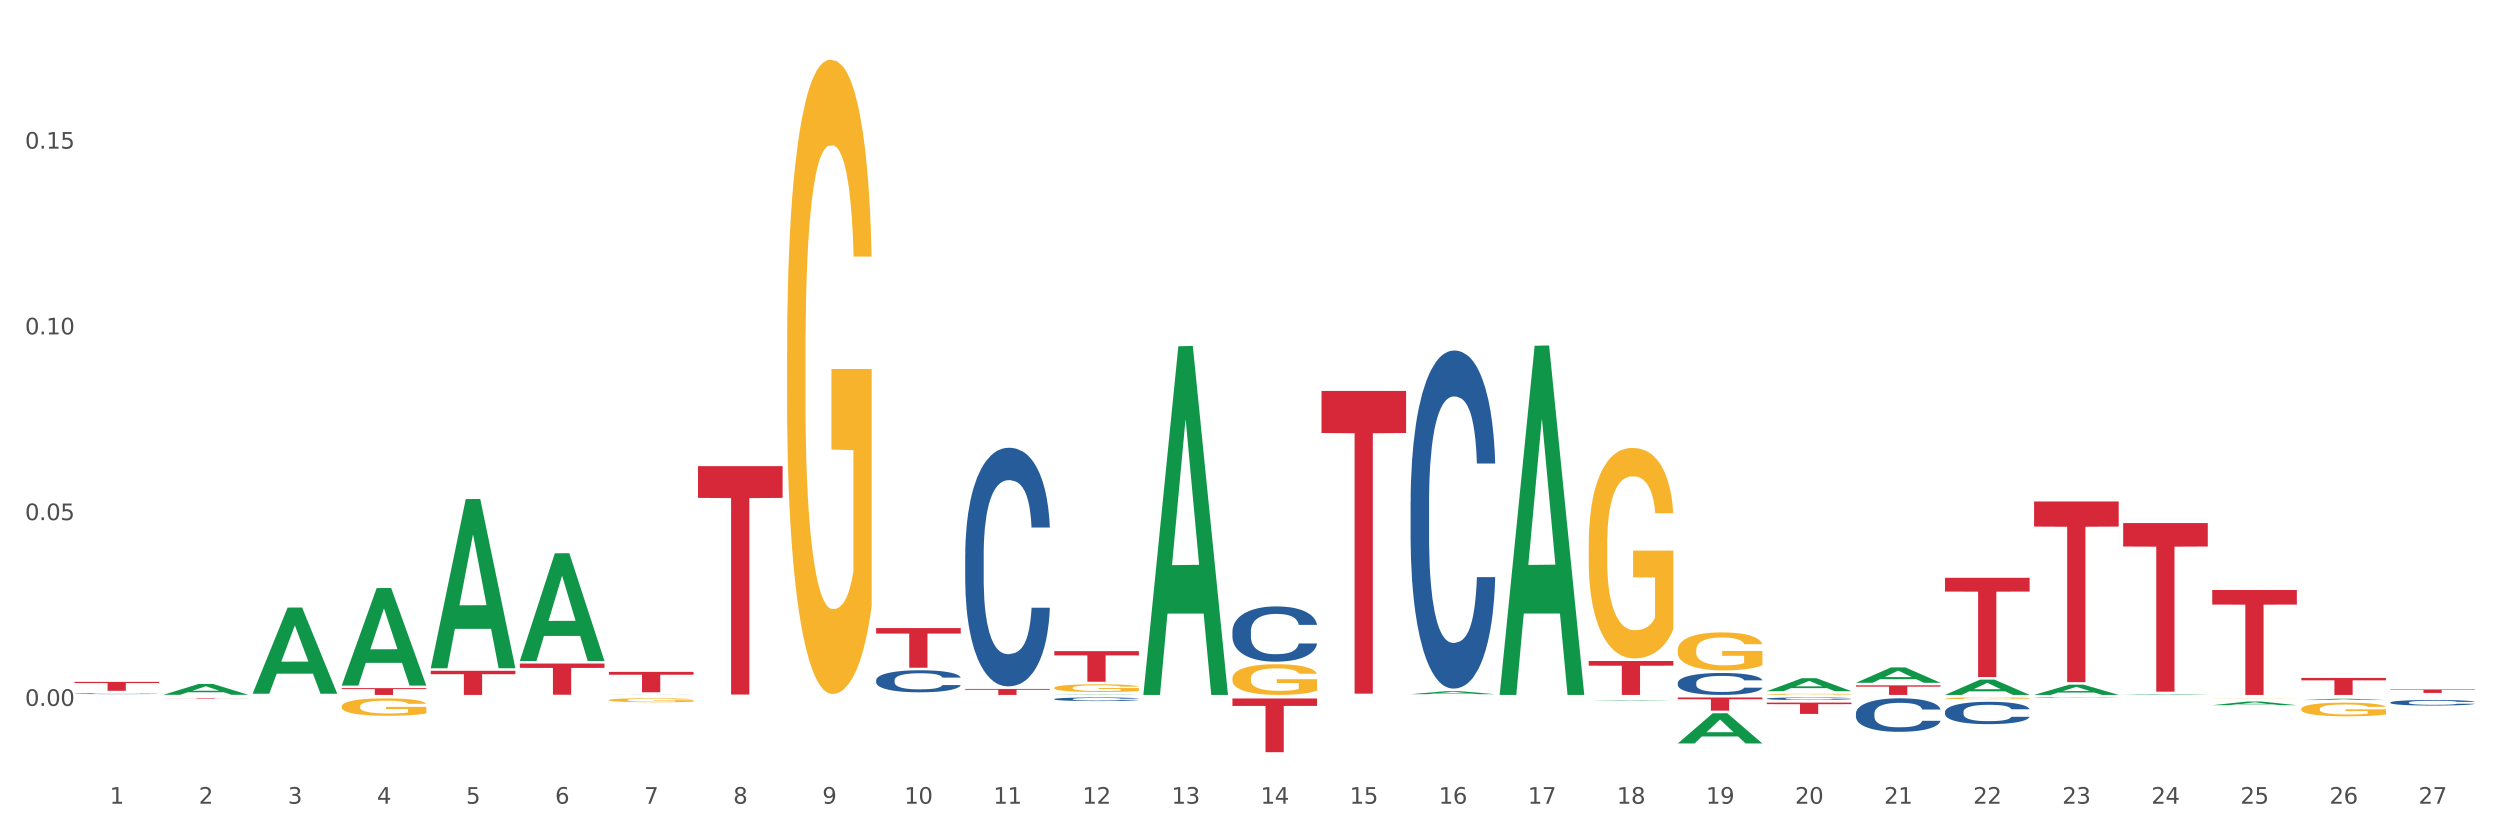 <?xml version="1.0" encoding="utf-8" standalone="no"?>
<!DOCTYPE svg PUBLIC "-//W3C//DTD SVG 1.1//EN"
  "http://www.w3.org/Graphics/SVG/1.1/DTD/svg11.dtd">
<svg xmlns:xlink="http://www.w3.org/1999/xlink" width="1080pt" height="360pt" viewBox="0 0 1080 360" xmlns="http://www.w3.org/2000/svg" version="1.1">
 <rect x="0" y="0" width="1080" height="360" fill="#333333" stroke="none"/>
 <defs>
  <style type="text/css">*{stroke-linejoin: round; stroke-linecap: butt}</style>
 </defs>
 <g id="figure_1">
  <g id="patch_1">
   <path d="M 0 360 
L 1080 360 
L 1080 0 
L 0 0 
z
" style="fill: #ffffff; stroke: #ffffff; stroke-linejoin: miter"/>
  </g>
  <g id="axes_1">
   <g id="matplotlib.axis_1">
    <g id="xtick_1">
     <g id="text_1">
      <!-- 1 -->
      <g style="fill: #4d4d4d" transform="translate(47.399 347.204) scale(0.096 -0.096)">
       <defs>
        <path id="DejaVuSans-31" d="M 794 531 
L 1825 531 
L 1825 4091 
L 703 3866 
L 703 4441 
L 1819 4666 
L 2450 4666 
L 2450 531 
L 3481 531 
L 3481 0 
L 794 0 
L 794 531 
z
" transform="scale(0.016)"/>
       </defs>
       <use xlink:href="#DejaVuSans-31"/>
      </g>
     </g>
    </g>
    <g id="xtick_2">
     <g id="text_2">
      <!-- 2 -->
      <g style="fill: #4d4d4d" transform="translate(85.878 347.204) scale(0.096 -0.096)">
       <defs>
        <path id="DejaVuSans-32" d="M 1228 531 
L 3431 531 
L 3431 0 
L 469 0 
L 469 531 
Q 828 903 1448 1529 
Q 2069 2156 2228 2338 
Q 2531 2678 2651 2914 
Q 2772 3150 2772 3378 
Q 2772 3750 2511 3984 
Q 2250 4219 1831 4219 
Q 1534 4219 1204 4116 
Q 875 4013 500 3803 
L 500 4441 
Q 881 4594 1212 4672 
Q 1544 4750 1819 4750 
Q 2544 4750 2975 4387 
Q 3406 4025 3406 3419 
Q 3406 3131 3298 2873 
Q 3191 2616 2906 2266 
Q 2828 2175 2409 1742 
Q 1991 1309 1228 531 
z
" transform="scale(0.016)"/>
       </defs>
       <use xlink:href="#DejaVuSans-32"/>
      </g>
     </g>
    </g>
    <g id="xtick_3">
     <g id="text_3">
      <!-- 3 -->
      <g style="fill: #4d4d4d" transform="translate(124.358 347.204) scale(0.096 -0.096)">
       <defs>
        <path id="DejaVuSans-33" d="M 2597 2516 
Q 3050 2419 3304 2112 
Q 3559 1806 3559 1356 
Q 3559 666 3084 287 
Q 2609 -91 1734 -91 
Q 1441 -91 1130 -33 
Q 819 25 488 141 
L 488 750 
Q 750 597 1062 519 
Q 1375 441 1716 441 
Q 2309 441 2620 675 
Q 2931 909 2931 1356 
Q 2931 1769 2642 2001 
Q 2353 2234 1838 2234 
L 1294 2234 
L 1294 2753 
L 1863 2753 
Q 2328 2753 2575 2939 
Q 2822 3125 2822 3475 
Q 2822 3834 2567 4026 
Q 2313 4219 1838 4219 
Q 1578 4219 1281 4162 
Q 984 4106 628 3988 
L 628 4550 
Q 988 4650 1302 4700 
Q 1616 4750 1894 4750 
Q 2613 4750 3031 4423 
Q 3450 4097 3450 3541 
Q 3450 3153 3228 2886 
Q 3006 2619 2597 2516 
z
" transform="scale(0.016)"/>
       </defs>
       <use xlink:href="#DejaVuSans-33"/>
      </g>
     </g>
    </g>
    <g id="xtick_4">
     <g id="text_4">
      <!-- 4 -->
      <g style="fill: #4d4d4d" transform="translate(162.838 347.204) scale(0.096 -0.096)">
       <defs>
        <path id="DejaVuSans-34" d="M 2419 4116 
L 825 1625 
L 2419 1625 
L 2419 4116 
z
M 2253 4666 
L 3047 4666 
L 3047 1625 
L 3713 1625 
L 3713 1100 
L 3047 1100 
L 3047 0 
L 2419 0 
L 2419 1100 
L 313 1100 
L 313 1709 
L 2253 4666 
z
" transform="scale(0.016)"/>
       </defs>
       <use xlink:href="#DejaVuSans-34"/>
      </g>
     </g>
    </g>
    <g id="xtick_5">
     <g id="text_5">
      <!-- 5 -->
      <g style="fill: #4d4d4d" transform="translate(201.317 347.204) scale(0.096 -0.096)">
       <defs>
        <path id="DejaVuSans-35" d="M 691 4666 
L 3169 4666 
L 3169 4134 
L 1269 4134 
L 1269 2991 
Q 1406 3038 1543 3061 
Q 1681 3084 1819 3084 
Q 2600 3084 3056 2656 
Q 3513 2228 3513 1497 
Q 3513 744 3044 326 
Q 2575 -91 1722 -91 
Q 1428 -91 1123 -41 
Q 819 9 494 109 
L 494 744 
Q 775 591 1075 516 
Q 1375 441 1709 441 
Q 2250 441 2565 725 
Q 2881 1009 2881 1497 
Q 2881 1984 2565 2268 
Q 2250 2553 1709 2553 
Q 1456 2553 1204 2497 
Q 953 2441 691 2322 
L 691 4666 
z
" transform="scale(0.016)"/>
       </defs>
       <use xlink:href="#DejaVuSans-35"/>
      </g>
     </g>
    </g>
    <g id="xtick_6">
     <g id="text_6">
      <!-- 6 -->
      <g style="fill: #4d4d4d" transform="translate(239.797 347.204) scale(0.096 -0.096)">
       <defs>
        <path id="DejaVuSans-36" d="M 2113 2584 
Q 1688 2584 1439 2293 
Q 1191 2003 1191 1497 
Q 1191 994 1439 701 
Q 1688 409 2113 409 
Q 2538 409 2786 701 
Q 3034 994 3034 1497 
Q 3034 2003 2786 2293 
Q 2538 2584 2113 2584 
z
M 3366 4563 
L 3366 3988 
Q 3128 4100 2886 4159 
Q 2644 4219 2406 4219 
Q 1781 4219 1451 3797 
Q 1122 3375 1075 2522 
Q 1259 2794 1537 2939 
Q 1816 3084 2150 3084 
Q 2853 3084 3261 2657 
Q 3669 2231 3669 1497 
Q 3669 778 3244 343 
Q 2819 -91 2113 -91 
Q 1303 -91 875 529 
Q 447 1150 447 2328 
Q 447 3434 972 4092 
Q 1497 4750 2381 4750 
Q 2619 4750 2861 4703 
Q 3103 4656 3366 4563 
z
" transform="scale(0.016)"/>
       </defs>
       <use xlink:href="#DejaVuSans-36"/>
      </g>
     </g>
    </g>
    <g id="xtick_7">
     <g id="text_7">
      <!-- 7 -->
      <g style="fill: #4d4d4d" transform="translate(278.276 347.204) scale(0.096 -0.096)">
       <defs>
        <path id="DejaVuSans-37" d="M 525 4666 
L 3525 4666 
L 3525 4397 
L 1831 0 
L 1172 0 
L 2766 4134 
L 525 4134 
L 525 4666 
z
" transform="scale(0.016)"/>
       </defs>
       <use xlink:href="#DejaVuSans-37"/>
      </g>
     </g>
    </g>
    <g id="xtick_8">
     <g id="text_8">
      <!-- 8 -->
      <g style="fill: #4d4d4d" transform="translate(316.756 347.204) scale(0.096 -0.096)">
       <defs>
        <path id="DejaVuSans-38" d="M 2034 2216 
Q 1584 2216 1326 1975 
Q 1069 1734 1069 1313 
Q 1069 891 1326 650 
Q 1584 409 2034 409 
Q 2484 409 2743 651 
Q 3003 894 3003 1313 
Q 3003 1734 2745 1975 
Q 2488 2216 2034 2216 
z
M 1403 2484 
Q 997 2584 770 2862 
Q 544 3141 544 3541 
Q 544 4100 942 4425 
Q 1341 4750 2034 4750 
Q 2731 4750 3128 4425 
Q 3525 4100 3525 3541 
Q 3525 3141 3298 2862 
Q 3072 2584 2669 2484 
Q 3125 2378 3379 2068 
Q 3634 1759 3634 1313 
Q 3634 634 3220 271 
Q 2806 -91 2034 -91 
Q 1263 -91 848 271 
Q 434 634 434 1313 
Q 434 1759 690 2068 
Q 947 2378 1403 2484 
z
M 1172 3481 
Q 1172 3119 1398 2916 
Q 1625 2713 2034 2713 
Q 2441 2713 2670 2916 
Q 2900 3119 2900 3481 
Q 2900 3844 2670 4047 
Q 2441 4250 2034 4250 
Q 1625 4250 1398 4047 
Q 1172 3844 1172 3481 
z
" transform="scale(0.016)"/>
       </defs>
       <use xlink:href="#DejaVuSans-38"/>
      </g>
     </g>
    </g>
    <g id="xtick_9">
     <g id="text_9">
      <!-- 9 -->
      <g style="fill: #4d4d4d" transform="translate(355.236 347.204) scale(0.096 -0.096)">
       <defs>
        <path id="DejaVuSans-39" d="M 703 97 
L 703 672 
Q 941 559 1184 500 
Q 1428 441 1663 441 
Q 2288 441 2617 861 
Q 2947 1281 2994 2138 
Q 2813 1869 2534 1725 
Q 2256 1581 1919 1581 
Q 1219 1581 811 2004 
Q 403 2428 403 3163 
Q 403 3881 828 4315 
Q 1253 4750 1959 4750 
Q 2769 4750 3195 4129 
Q 3622 3509 3622 2328 
Q 3622 1225 3098 567 
Q 2575 -91 1691 -91 
Q 1453 -91 1209 -44 
Q 966 3 703 97 
z
M 1959 2075 
Q 2384 2075 2632 2365 
Q 2881 2656 2881 3163 
Q 2881 3666 2632 3958 
Q 2384 4250 1959 4250 
Q 1534 4250 1286 3958 
Q 1038 3666 1038 3163 
Q 1038 2656 1286 2365 
Q 1534 2075 1959 2075 
z
" transform="scale(0.016)"/>
       </defs>
       <use xlink:href="#DejaVuSans-39"/>
      </g>
     </g>
    </g>
    <g id="xtick_10">
     <g id="text_10">
      <!-- 10 -->
      <g style="fill: #4d4d4d" transform="translate(390.661 347.204) scale(0.096 -0.096)">
       <defs>
        <path id="DejaVuSans-30" d="M 2034 4250 
Q 1547 4250 1301 3770 
Q 1056 3291 1056 2328 
Q 1056 1369 1301 889 
Q 1547 409 2034 409 
Q 2525 409 2770 889 
Q 3016 1369 3016 2328 
Q 3016 3291 2770 3770 
Q 2525 4250 2034 4250 
z
M 2034 4750 
Q 2819 4750 3233 4129 
Q 3647 3509 3647 2328 
Q 3647 1150 3233 529 
Q 2819 -91 2034 -91 
Q 1250 -91 836 529 
Q 422 1150 422 2328 
Q 422 3509 836 4129 
Q 1250 4750 2034 4750 
z
" transform="scale(0.016)"/>
       </defs>
       <use xlink:href="#DejaVuSans-31"/>
       <use xlink:href="#DejaVuSans-30" transform="translate(63.623 0)"/>
      </g>
     </g>
    </g>
    <g id="xtick_11">
     <g id="text_11">
      <!-- 11 -->
      <g style="fill: #4d4d4d" transform="translate(429.141 347.204) scale(0.096 -0.096)">
       <use xlink:href="#DejaVuSans-31"/>
       <use xlink:href="#DejaVuSans-31" transform="translate(63.623 0)"/>
      </g>
     </g>
    </g>
    <g id="xtick_12">
     <g id="text_12">
      <!-- 12 -->
      <g style="fill: #4d4d4d" transform="translate(467.62 347.204) scale(0.096 -0.096)">
       <use xlink:href="#DejaVuSans-31"/>
       <use xlink:href="#DejaVuSans-32" transform="translate(63.623 0)"/>
      </g>
     </g>
    </g>
    <g id="xtick_13">
     <g id="text_13">
      <!-- 13 -->
      <g style="fill: #4d4d4d" transform="translate(506.1 347.204) scale(0.096 -0.096)">
       <use xlink:href="#DejaVuSans-31"/>
       <use xlink:href="#DejaVuSans-33" transform="translate(63.623 0)"/>
      </g>
     </g>
    </g>
    <g id="xtick_14">
     <g id="text_14">
      <!-- 14 -->
      <g style="fill: #4d4d4d" transform="translate(544.58 347.204) scale(0.096 -0.096)">
       <use xlink:href="#DejaVuSans-31"/>
       <use xlink:href="#DejaVuSans-34" transform="translate(63.623 0)"/>
      </g>
     </g>
    </g>
    <g id="xtick_15">
     <g id="text_15">
      <!-- 15 -->
      <g style="fill: #4d4d4d" transform="translate(583.059 347.204) scale(0.096 -0.096)">
       <use xlink:href="#DejaVuSans-31"/>
       <use xlink:href="#DejaVuSans-35" transform="translate(63.623 0)"/>
      </g>
     </g>
    </g>
    <g id="xtick_16">
     <g id="text_16">
      <!-- 16 -->
      <g style="fill: #4d4d4d" transform="translate(621.539 347.204) scale(0.096 -0.096)">
       <use xlink:href="#DejaVuSans-31"/>
       <use xlink:href="#DejaVuSans-36" transform="translate(63.623 0)"/>
      </g>
     </g>
    </g>
    <g id="xtick_17">
     <g id="text_17">
      <!-- 17 -->
      <g style="fill: #4d4d4d" transform="translate(660.018 347.204) scale(0.096 -0.096)">
       <use xlink:href="#DejaVuSans-31"/>
       <use xlink:href="#DejaVuSans-37" transform="translate(63.623 0)"/>
      </g>
     </g>
    </g>
    <g id="xtick_18">
     <g id="text_18">
      <!-- 18 -->
      <g style="fill: #4d4d4d" transform="translate(698.498 347.204) scale(0.096 -0.096)">
       <use xlink:href="#DejaVuSans-31"/>
       <use xlink:href="#DejaVuSans-38" transform="translate(63.623 0)"/>
      </g>
     </g>
    </g>
    <g id="xtick_19">
     <g id="text_19">
      <!-- 19 -->
      <g style="fill: #4d4d4d" transform="translate(736.977 347.204) scale(0.096 -0.096)">
       <use xlink:href="#DejaVuSans-31"/>
       <use xlink:href="#DejaVuSans-39" transform="translate(63.623 0)"/>
      </g>
     </g>
    </g>
    <g id="xtick_20">
     <g id="text_20">
      <!-- 20 -->
      <g style="fill: #4d4d4d" transform="translate(775.457 347.204) scale(0.096 -0.096)">
       <use xlink:href="#DejaVuSans-32"/>
       <use xlink:href="#DejaVuSans-30" transform="translate(63.623 0)"/>
      </g>
     </g>
    </g>
    <g id="xtick_21">
     <g id="text_21">
      <!-- 21 -->
      <g style="fill: #4d4d4d" transform="translate(813.937 347.204) scale(0.096 -0.096)">
       <use xlink:href="#DejaVuSans-32"/>
       <use xlink:href="#DejaVuSans-31" transform="translate(63.623 0)"/>
      </g>
     </g>
    </g>
    <g id="xtick_22">
     <g id="text_22">
      <!-- 22 -->
      <g style="fill: #4d4d4d" transform="translate(852.416 347.204) scale(0.096 -0.096)">
       <use xlink:href="#DejaVuSans-32"/>
       <use xlink:href="#DejaVuSans-32" transform="translate(63.623 0)"/>
      </g>
     </g>
    </g>
    <g id="xtick_23">
     <g id="text_23">
      <!-- 23 -->
      <g style="fill: #4d4d4d" transform="translate(890.896 347.204) scale(0.096 -0.096)">
       <use xlink:href="#DejaVuSans-32"/>
       <use xlink:href="#DejaVuSans-33" transform="translate(63.623 0)"/>
      </g>
     </g>
    </g>
    <g id="xtick_24">
     <g id="text_24">
      <!-- 24 -->
      <g style="fill: #4d4d4d" transform="translate(929.375 347.204) scale(0.096 -0.096)">
       <use xlink:href="#DejaVuSans-32"/>
       <use xlink:href="#DejaVuSans-34" transform="translate(63.623 0)"/>
      </g>
     </g>
    </g>
    <g id="xtick_25">
     <g id="text_25">
      <!-- 25 -->
      <g style="fill: #4d4d4d" transform="translate(967.855 347.204) scale(0.096 -0.096)">
       <use xlink:href="#DejaVuSans-32"/>
       <use xlink:href="#DejaVuSans-35" transform="translate(63.623 0)"/>
      </g>
     </g>
    </g>
    <g id="xtick_26">
     <g id="text_26">
      <!-- 26 -->
      <g style="fill: #4d4d4d" transform="translate(1006.335 347.204) scale(0.096 -0.096)">
       <use xlink:href="#DejaVuSans-32"/>
       <use xlink:href="#DejaVuSans-36" transform="translate(63.623 0)"/>
      </g>
     </g>
    </g>
    <g id="xtick_27">
     <g id="text_27">
      <!-- 27 -->
      <g style="fill: #4d4d4d" transform="translate(1044.814 347.204) scale(0.096 -0.096)">
       <use xlink:href="#DejaVuSans-32"/>
       <use xlink:href="#DejaVuSans-37" transform="translate(63.623 0)"/>
      </g>
     </g>
    </g>
    <g id="xtick_28"/>
    <g id="xtick_29"/>
    <g id="xtick_30"/>
    <g id="xtick_31"/>
    <g id="xtick_32"/>
    <g id="xtick_33"/>
    <g id="xtick_34"/>
    <g id="xtick_35"/>
    <g id="xtick_36"/>
    <g id="xtick_37"/>
    <g id="xtick_38"/>
    <g id="xtick_39"/>
    <g id="xtick_40"/>
    <g id="xtick_41"/>
    <g id="xtick_42"/>
    <g id="xtick_43"/>
    <g id="xtick_44"/>
    <g id="xtick_45"/>
    <g id="xtick_46"/>
    <g id="xtick_47"/>
    <g id="xtick_48"/>
    <g id="xtick_49"/>
    <g id="xtick_50"/>
    <g id="xtick_51"/>
    <g id="xtick_52"/>
    <g id="xtick_53"/>
   </g>
   <g id="matplotlib.axis_2">
    <g id="ytick_1">
     <g id="text_28">
      <!-- 0.00 -->
      <g style="fill: #4d4d4d" transform="translate(10.8 304.947) scale(0.096 -0.096)">
       <defs>
        <path id="DejaVuSans-2e" d="M 684 794 
L 1344 794 
L 1344 0 
L 684 0 
L 684 794 
z
" transform="scale(0.016)"/>
       </defs>
       <use xlink:href="#DejaVuSans-30"/>
       <use xlink:href="#DejaVuSans-2e" transform="translate(63.623 0)"/>
       <use xlink:href="#DejaVuSans-30" transform="translate(95.41 0)"/>
       <use xlink:href="#DejaVuSans-30" transform="translate(159.033 0)"/>
      </g>
     </g>
    </g>
    <g id="ytick_2">
     <g id="text_29">
      <!-- 0.05 -->
      <g style="fill: #4d4d4d" transform="translate(10.8 224.703) scale(0.096 -0.096)">
       <use xlink:href="#DejaVuSans-30"/>
       <use xlink:href="#DejaVuSans-2e" transform="translate(63.623 0)"/>
       <use xlink:href="#DejaVuSans-30" transform="translate(95.41 0)"/>
       <use xlink:href="#DejaVuSans-35" transform="translate(159.033 0)"/>
      </g>
     </g>
    </g>
    <g id="ytick_3">
     <g id="text_30">
      <!-- 0.10 -->
      <g style="fill: #4d4d4d" transform="translate(10.8 144.458) scale(0.096 -0.096)">
       <use xlink:href="#DejaVuSans-30"/>
       <use xlink:href="#DejaVuSans-2e" transform="translate(63.623 0)"/>
       <use xlink:href="#DejaVuSans-31" transform="translate(95.41 0)"/>
       <use xlink:href="#DejaVuSans-30" transform="translate(159.033 0)"/>
      </g>
     </g>
    </g>
    <g id="ytick_4">
     <g id="text_31">
      <!-- 0.15 -->
      <g style="fill: #4d4d4d" transform="translate(10.8 64.214) scale(0.096 -0.096)">
       <use xlink:href="#DejaVuSans-30"/>
       <use xlink:href="#DejaVuSans-2e" transform="translate(63.623 0)"/>
       <use xlink:href="#DejaVuSans-31" transform="translate(95.41 0)"/>
       <use xlink:href="#DejaVuSans-35" transform="translate(159.033 0)"/>
      </g>
     </g>
    </g>
    <g id="ytick_5"/>
    <g id="ytick_6"/>
    <g id="ytick_7"/>
    <g id="ytick_8"/>
   </g>
   <g id="PolyCollection_1">
    <path d="M 878.726 300.19 
L 878.764 300.185 
L 893.838 295.787 
L 900.094 295.783 
L 915.282 300.198 
L 908.046 300.198 
L 904.767 299.17 
L 889.203 299.17 
L 889.09 299.186 
L 885.924 300.198 
L 878.726 300.198 
L 878.726 300.19 
L 891.162 298.556 
L 902.808 298.552 
L 897.042 296.724 
L 896.966 296.716 
L 896.891 296.728 
L 891.125 298.552 
L 891.162 298.556 
L 878.726 300.19 
z
" clip-path="url(#p0488da3b9d)" style="fill: #109648"/>
    <path d="M 70.655 300.132 
L 70.692 300.127 
L 85.767 295.471 
L 92.023 295.467 
L 107.21 300.141 
L 99.974 300.141 
L 96.696 299.052 
L 81.131 299.052 
L 81.018 299.07 
L 77.853 300.141 
L 70.655 300.141 
L 70.655 300.132 
L 83.091 298.403 
L 94.736 298.398 
L 88.97 296.463 
L 88.895 296.454 
L 88.819 296.467 
L 83.053 298.398 
L 83.091 298.403 
L 70.655 300.132 
z
" clip-path="url(#p0488da3b9d)" style="fill: #109648"/>
    <path d="M 801.767 308.172 
L 801.81 308.159 
L 801.81 307.788 
L 801.94 307.285 
L 802.415 306.359 
L 803.02 305.658 
L 804.057 304.837 
L 804.619 304.493 
L 805.353 304.11 
L 806.866 303.488 
L 808.594 302.959 
L 809.804 302.667 
L 810.711 302.482 
L 812.742 302.151 
L 813.909 302.006 
L 815.119 301.887 
L 816.156 301.807 
L 817.884 301.715 
L 819.267 301.675 
L 820.866 301.662 
L 822.205 301.675 
L 823.977 301.728 
L 826.569 301.887 
L 827.563 301.979 
L 828.903 302.138 
L 830.285 302.35 
L 831.409 302.562 
L 832.705 302.866 
L 834.045 303.263 
L 835.341 303.766 
L 836.248 304.229 
L 836.983 304.718 
L 837.631 305.314 
L 838.106 305.962 
L 838.322 306.505 
L 830.415 306.505 
L 830.199 306.015 
L 829.767 305.486 
L 829.335 305.129 
L 828.859 304.837 
L 828.125 304.507 
L 827.477 304.295 
L 826.397 304.044 
L 825.403 303.885 
L 824.582 303.792 
L 823.588 303.713 
L 821.471 303.633 
L 819.958 303.633 
L 819.008 303.66 
L 817.841 303.726 
L 816.847 303.819 
L 815.68 303.977 
L 814.773 304.149 
L 813.866 304.374 
L 813.347 304.533 
L 812.569 304.824 
L 812.051 305.062 
L 811.359 305.473 
L 810.971 305.764 
L 810.279 306.518 
L 809.977 307.074 
L 809.847 307.457 
L 809.761 307.881 
L 809.761 309.945 
L 810.02 310.871 
L 810.236 311.268 
L 810.582 311.718 
L 811.23 312.3 
L 812.18 312.869 
L 813.174 313.279 
L 813.995 313.531 
L 814.773 313.716 
L 815.551 313.862 
L 816.501 313.994 
L 817.279 314.073 
L 818.446 314.153 
L 819.829 314.192 
L 820.909 314.192 
L 823.113 314.126 
L 824.106 314.06 
L 825.057 313.967 
L 826.094 313.822 
L 826.915 313.663 
L 827.39 313.544 
L 828.168 313.293 
L 828.773 313.028 
L 829.292 312.724 
L 829.637 312.459 
L 830.026 312.062 
L 830.329 311.612 
L 830.415 311.374 
L 838.322 311.374 
L 838.15 311.85 
L 837.847 312.313 
L 837.242 312.935 
L 836.767 313.293 
L 836.032 313.729 
L 835.255 314.1 
L 834.174 314.51 
L 833.18 314.814 
L 832.143 315.079 
L 831.02 315.317 
L 828.989 315.648 
L 828.255 315.741 
L 826.699 315.899 
L 825.489 315.992 
L 823.717 316.085 
L 821.903 316.138 
L 820.001 316.151 
L 818.316 316.124 
L 816.458 316.045 
L 815.292 315.966 
L 813.995 315.846 
L 812.483 315.661 
L 811.057 315.436 
L 809.717 315.172 
L 808.464 314.867 
L 807.298 314.523 
L 805.785 313.954 
L 804.662 313.399 
L 803.841 312.882 
L 803.279 312.446 
L 802.717 311.89 
L 802.415 311.506 
L 801.94 310.58 
L 801.767 309.72 
L 801.767 308.172 
z
" clip-path="url(#p0488da3b9d)" style="fill: #255c99"/>
    <path d="M 840.246 307.513 
L 840.29 307.504 
L 840.29 307.257 
L 840.419 306.922 
L 840.895 306.304 
L 841.5 305.837 
L 842.537 305.29 
L 843.098 305.061 
L 843.833 304.805 
L 845.345 304.39 
L 847.074 304.037 
L 848.283 303.843 
L 849.191 303.72 
L 851.222 303.499 
L 852.388 303.402 
L 853.598 303.322 
L 854.635 303.27 
L 856.364 303.208 
L 857.746 303.181 
L 859.345 303.173 
L 860.685 303.181 
L 862.456 303.217 
L 865.049 303.322 
L 866.043 303.384 
L 867.382 303.49 
L 868.765 303.631 
L 869.888 303.772 
L 871.185 303.975 
L 872.524 304.24 
L 873.821 304.575 
L 874.728 304.884 
L 875.463 305.21 
L 876.111 305.608 
L 876.586 306.04 
L 876.802 306.402 
L 868.895 306.402 
L 868.679 306.075 
L 868.246 305.722 
L 867.814 305.484 
L 867.339 305.29 
L 866.604 305.069 
L 865.956 304.928 
L 864.876 304.761 
L 863.882 304.655 
L 863.061 304.593 
L 862.067 304.54 
L 859.95 304.487 
L 858.438 304.487 
L 857.487 304.505 
L 856.321 304.549 
L 855.327 304.611 
L 854.16 304.716 
L 853.253 304.831 
L 852.345 304.981 
L 851.827 305.087 
L 851.049 305.281 
L 850.53 305.44 
L 849.839 305.713 
L 849.45 305.907 
L 848.759 306.41 
L 848.456 306.781 
L 848.327 307.037 
L 848.24 307.319 
L 848.24 308.695 
L 848.5 309.313 
L 848.716 309.578 
L 849.061 309.878 
L 849.709 310.266 
L 850.66 310.645 
L 851.654 310.919 
L 852.475 311.086 
L 853.253 311.21 
L 854.03 311.307 
L 854.981 311.395 
L 855.759 311.448 
L 856.925 311.501 
L 858.308 311.527 
L 859.388 311.527 
L 861.592 311.483 
L 862.586 311.439 
L 863.537 311.377 
L 864.574 311.28 
L 865.395 311.174 
L 865.87 311.095 
L 866.648 310.927 
L 867.253 310.751 
L 867.771 310.548 
L 868.117 310.372 
L 868.506 310.107 
L 868.808 309.807 
L 868.895 309.648 
L 876.802 309.648 
L 876.629 309.966 
L 876.327 310.275 
L 875.722 310.689 
L 875.246 310.927 
L 874.512 311.219 
L 873.734 311.466 
L 872.654 311.739 
L 871.66 311.942 
L 870.623 312.118 
L 869.5 312.277 
L 867.469 312.498 
L 866.734 312.56 
L 865.179 312.665 
L 863.969 312.727 
L 862.197 312.789 
L 860.382 312.824 
L 858.481 312.833 
L 856.796 312.815 
L 854.938 312.762 
L 853.771 312.71 
L 852.475 312.63 
L 850.962 312.507 
L 849.537 312.357 
L 848.197 312.18 
L 846.944 311.977 
L 845.777 311.748 
L 844.265 311.369 
L 843.141 310.998 
L 842.321 310.654 
L 841.759 310.363 
L 841.197 309.992 
L 840.895 309.736 
L 840.419 309.119 
L 840.246 308.545 
L 840.246 307.513 
z
" clip-path="url(#p0488da3b9d)" style="fill: #255c99"/>
    <path d="M 878.726 301.4 
L 878.769 301.4 
L 878.769 301.394 
L 878.899 301.386 
L 879.374 301.372 
L 879.979 301.361 
L 881.016 301.349 
L 881.578 301.343 
L 882.312 301.337 
L 883.825 301.328 
L 885.553 301.32 
L 886.763 301.315 
L 887.67 301.313 
L 889.701 301.307 
L 890.868 301.305 
L 892.078 301.303 
L 893.115 301.302 
L 894.843 301.301 
L 896.226 301.3 
L 897.825 301.3 
L 899.164 301.3 
L 900.936 301.301 
L 903.529 301.303 
L 904.522 301.305 
L 905.862 301.307 
L 907.245 301.311 
L 908.368 301.314 
L 909.664 301.318 
L 911.004 301.325 
L 912.3 301.332 
L 913.208 301.339 
L 913.942 301.347 
L 914.59 301.356 
L 915.066 301.366 
L 915.282 301.374 
L 907.374 301.374 
L 907.158 301.367 
L 906.726 301.359 
L 906.294 301.353 
L 905.819 301.349 
L 905.084 301.344 
L 904.436 301.34 
L 903.356 301.336 
L 902.362 301.334 
L 901.541 301.333 
L 900.547 301.331 
L 898.43 301.33 
L 896.917 301.33 
L 895.967 301.331 
L 894.8 301.332 
L 893.806 301.333 
L 892.64 301.335 
L 891.732 301.338 
L 890.825 301.342 
L 890.306 301.344 
L 889.529 301.348 
L 889.01 301.352 
L 888.319 301.358 
L 887.93 301.363 
L 887.238 301.374 
L 886.936 301.383 
L 886.806 301.389 
L 886.72 301.395 
L 886.72 301.427 
L 886.979 301.441 
L 887.195 301.447 
L 887.541 301.454 
L 888.189 301.463 
L 889.14 301.472 
L 890.133 301.478 
L 890.954 301.482 
L 891.732 301.485 
L 892.51 301.487 
L 893.461 301.489 
L 894.238 301.49 
L 895.405 301.491 
L 896.788 301.492 
L 897.868 301.492 
L 900.072 301.491 
L 901.066 301.49 
L 902.016 301.488 
L 903.053 301.486 
L 903.874 301.484 
L 904.35 301.482 
L 905.127 301.478 
L 905.732 301.474 
L 906.251 301.469 
L 906.596 301.465 
L 906.985 301.459 
L 907.288 301.452 
L 907.374 301.449 
L 915.282 301.449 
L 915.109 301.456 
L 914.806 301.463 
L 914.201 301.473 
L 913.726 301.478 
L 912.992 301.485 
L 912.214 301.491 
L 911.133 301.497 
L 910.14 301.501 
L 909.103 301.506 
L 907.979 301.509 
L 905.948 301.514 
L 905.214 301.516 
L 903.658 301.518 
L 902.448 301.519 
L 900.677 301.521 
L 898.862 301.522 
L 896.961 301.522 
L 895.275 301.522 
L 893.417 301.52 
L 892.251 301.519 
L 890.954 301.517 
L 889.442 301.514 
L 888.016 301.511 
L 886.677 301.507 
L 885.424 301.502 
L 884.257 301.497 
L 882.745 301.488 
L 881.621 301.48 
L 880.8 301.472 
L 880.238 301.465 
L 879.677 301.457 
L 879.374 301.451 
L 878.899 301.437 
L 878.726 301.423 
L 878.726 301.4 
z
" clip-path="url(#p0488da3b9d)" style="fill: #255c99"/>
    <path d="M 1032.644 303.473 
L 1032.688 303.47 
L 1032.688 303.409 
L 1032.817 303.326 
L 1033.293 303.173 
L 1033.897 303.057 
L 1034.935 302.921 
L 1035.496 302.864 
L 1036.231 302.801 
L 1037.743 302.698 
L 1039.472 302.61 
L 1040.681 302.562 
L 1041.589 302.532 
L 1043.62 302.477 
L 1044.786 302.453 
L 1045.996 302.433 
L 1047.033 302.42 
L 1048.762 302.405 
L 1050.144 302.398 
L 1051.743 302.396 
L 1053.083 302.398 
L 1054.854 302.407 
L 1057.447 302.433 
L 1058.441 302.448 
L 1059.78 302.475 
L 1061.163 302.51 
L 1062.286 302.545 
L 1063.583 302.595 
L 1064.922 302.661 
L 1066.219 302.744 
L 1067.126 302.82 
L 1067.86 302.901 
L 1068.509 303 
L 1068.984 303.107 
L 1069.2 303.197 
L 1061.293 303.197 
L 1061.077 303.116 
L 1060.644 303.028 
L 1060.212 302.969 
L 1059.737 302.921 
L 1059.002 302.866 
L 1058.354 302.831 
L 1057.274 302.79 
L 1056.28 302.764 
L 1055.459 302.748 
L 1054.465 302.735 
L 1052.348 302.722 
L 1050.836 302.722 
L 1049.885 302.726 
L 1048.718 302.737 
L 1047.725 302.753 
L 1046.558 302.779 
L 1045.651 302.807 
L 1044.743 302.844 
L 1044.225 302.871 
L 1043.447 302.919 
L 1042.928 302.958 
L 1042.237 303.026 
L 1041.848 303.074 
L 1041.157 303.199 
L 1040.854 303.291 
L 1040.725 303.354 
L 1040.638 303.424 
L 1040.638 303.766 
L 1040.897 303.919 
L 1041.114 303.985 
L 1041.459 304.059 
L 1042.107 304.155 
L 1043.058 304.25 
L 1044.052 304.317 
L 1044.873 304.359 
L 1045.651 304.39 
L 1046.428 304.414 
L 1047.379 304.436 
L 1048.157 304.449 
L 1049.323 304.462 
L 1050.706 304.468 
L 1051.786 304.468 
L 1053.99 304.457 
L 1054.984 304.447 
L 1055.935 304.431 
L 1056.972 304.407 
L 1057.793 304.381 
L 1058.268 304.361 
L 1059.046 304.32 
L 1059.651 304.276 
L 1060.169 304.225 
L 1060.515 304.182 
L 1060.904 304.116 
L 1061.206 304.042 
L 1061.293 304.002 
L 1069.2 304.002 
L 1069.027 304.081 
L 1068.725 304.158 
L 1068.12 304.26 
L 1067.644 304.32 
L 1066.91 304.392 
L 1066.132 304.453 
L 1065.052 304.521 
L 1064.058 304.571 
L 1063.021 304.615 
L 1061.898 304.654 
L 1059.867 304.709 
L 1059.132 304.724 
L 1057.577 304.751 
L 1056.367 304.766 
L 1054.595 304.781 
L 1052.78 304.79 
L 1050.879 304.792 
L 1049.194 304.788 
L 1047.336 304.775 
L 1046.169 304.762 
L 1044.873 304.742 
L 1043.36 304.711 
L 1041.935 304.674 
L 1040.595 304.63 
L 1039.342 304.58 
L 1038.175 304.523 
L 1036.663 304.429 
L 1035.539 304.337 
L 1034.718 304.252 
L 1034.157 304.18 
L 1033.595 304.088 
L 1033.293 304.024 
L 1032.817 303.871 
L 1032.644 303.729 
L 1032.644 303.473 
z
" clip-path="url(#p0488da3b9d)" style="fill: #255c99"/>
    <path d="M 378.491 293.832 
L 378.535 293.824 
L 378.535 293.58 
L 378.664 293.25 
L 379.139 292.641 
L 379.744 292.18 
L 380.781 291.641 
L 381.343 291.415 
L 382.078 291.162 
L 383.59 290.754 
L 385.318 290.406 
L 386.528 290.214 
L 387.436 290.093 
L 389.467 289.875 
L 390.633 289.779 
L 391.843 289.701 
L 392.88 289.649 
L 394.609 289.588 
L 395.991 289.562 
L 397.59 289.553 
L 398.93 289.562 
L 400.701 289.597 
L 403.294 289.701 
L 404.288 289.762 
L 405.627 289.866 
L 407.01 290.006 
L 408.133 290.145 
L 409.43 290.345 
L 410.769 290.606 
L 412.065 290.936 
L 412.973 291.241 
L 413.707 291.562 
L 414.356 291.954 
L 414.831 292.38 
L 415.047 292.737 
L 407.14 292.737 
L 406.923 292.415 
L 406.491 292.067 
L 406.059 291.832 
L 405.584 291.641 
L 404.849 291.423 
L 404.201 291.284 
L 403.121 291.119 
L 402.127 291.015 
L 401.306 290.954 
L 400.312 290.901 
L 398.195 290.849 
L 396.683 290.849 
L 395.732 290.867 
L 394.565 290.91 
L 393.572 290.971 
L 392.405 291.075 
L 391.498 291.188 
L 390.59 291.336 
L 390.072 291.441 
L 389.294 291.632 
L 388.775 291.789 
L 388.084 292.058 
L 387.695 292.25 
L 387.004 292.745 
L 386.701 293.111 
L 386.572 293.363 
L 386.485 293.641 
L 386.485 294.998 
L 386.744 295.607 
L 386.96 295.868 
L 387.306 296.163 
L 387.954 296.546 
L 388.905 296.92 
L 389.899 297.19 
L 390.72 297.355 
L 391.498 297.477 
L 392.275 297.572 
L 393.226 297.659 
L 394.004 297.712 
L 395.17 297.764 
L 396.553 297.79 
L 397.633 297.79 
L 399.837 297.746 
L 400.831 297.703 
L 401.781 297.642 
L 402.819 297.546 
L 403.64 297.442 
L 404.115 297.364 
L 404.893 297.198 
L 405.498 297.024 
L 406.016 296.824 
L 406.362 296.65 
L 406.751 296.39 
L 407.053 296.094 
L 407.14 295.937 
L 415.047 295.937 
L 414.874 296.25 
L 414.572 296.555 
L 413.967 296.964 
L 413.491 297.198 
L 412.757 297.485 
L 411.979 297.729 
L 410.899 297.999 
L 409.905 298.199 
L 408.868 298.373 
L 407.744 298.529 
L 405.714 298.747 
L 404.979 298.807 
L 403.423 298.912 
L 402.214 298.973 
L 400.442 299.034 
L 398.627 299.068 
L 396.726 299.077 
L 395.041 299.06 
L 393.183 299.007 
L 392.016 298.955 
L 390.72 298.877 
L 389.207 298.755 
L 387.781 298.607 
L 386.442 298.433 
L 385.189 298.233 
L 384.022 298.007 
L 382.51 297.633 
L 381.386 297.268 
L 380.565 296.929 
L 380.004 296.642 
L 379.442 296.276 
L 379.139 296.024 
L 378.664 295.415 
L 378.491 294.85 
L 378.491 293.832 
z
" clip-path="url(#p0488da3b9d)" style="fill: #255c99"/>
    <path d="M 32.175 299.675 
L 32.218 299.675 
L 32.218 299.666 
L 32.348 299.655 
L 32.823 299.633 
L 33.428 299.617 
L 34.465 299.597 
L 35.027 299.589 
L 35.761 299.58 
L 37.274 299.566 
L 39.002 299.554 
L 40.212 299.547 
L 41.119 299.542 
L 43.15 299.535 
L 44.317 299.531 
L 45.527 299.528 
L 46.564 299.527 
L 48.292 299.524 
L 49.675 299.523 
L 51.274 299.523 
L 52.613 299.523 
L 54.385 299.525 
L 56.978 299.528 
L 57.971 299.531 
L 59.311 299.534 
L 60.694 299.539 
L 61.817 299.544 
L 63.113 299.551 
L 64.453 299.561 
L 65.749 299.572 
L 66.657 299.583 
L 67.391 299.595 
L 68.039 299.609 
L 68.515 299.624 
L 68.731 299.636 
L 60.823 299.636 
L 60.607 299.625 
L 60.175 299.613 
L 59.743 299.604 
L 59.268 299.597 
L 58.533 299.59 
L 57.885 299.585 
L 56.805 299.579 
L 55.811 299.575 
L 54.99 299.573 
L 53.996 299.571 
L 51.879 299.569 
L 50.366 299.569 
L 49.416 299.57 
L 48.249 299.571 
L 47.255 299.574 
L 46.089 299.577 
L 45.181 299.581 
L 44.274 299.587 
L 43.755 299.59 
L 42.977 299.597 
L 42.459 299.603 
L 41.768 299.612 
L 41.379 299.619 
L 40.687 299.637 
L 40.385 299.65 
L 40.255 299.659 
L 40.169 299.669 
L 40.169 299.717 
L 40.428 299.739 
L 40.644 299.748 
L 40.99 299.758 
L 41.638 299.772 
L 42.589 299.785 
L 43.582 299.795 
L 44.403 299.801 
L 45.181 299.805 
L 45.959 299.809 
L 46.91 299.812 
L 47.687 299.814 
L 48.854 299.815 
L 50.237 299.816 
L 51.317 299.816 
L 53.521 299.815 
L 54.515 299.813 
L 55.465 299.811 
L 56.502 299.808 
L 57.323 299.804 
L 57.798 299.801 
L 58.576 299.795 
L 59.181 299.789 
L 59.7 299.782 
L 60.045 299.776 
L 60.434 299.766 
L 60.737 299.756 
L 60.823 299.75 
L 68.731 299.75 
L 68.558 299.762 
L 68.255 299.772 
L 67.65 299.787 
L 67.175 299.795 
L 66.44 299.805 
L 65.663 299.814 
L 64.582 299.824 
L 63.589 299.831 
L 62.552 299.837 
L 61.428 299.843 
L 59.397 299.85 
L 58.663 299.853 
L 57.107 299.856 
L 55.897 299.858 
L 54.126 299.861 
L 52.311 299.862 
L 50.41 299.862 
L 48.724 299.862 
L 46.866 299.86 
L 45.7 299.858 
L 44.403 299.855 
L 42.891 299.851 
L 41.465 299.845 
L 40.126 299.839 
L 38.873 299.832 
L 37.706 299.824 
L 36.194 299.811 
L 35.07 299.798 
L 34.249 299.786 
L 33.687 299.775 
L 33.126 299.762 
L 32.823 299.753 
L 32.348 299.732 
L 32.175 299.712 
L 32.175 299.675 
z
" clip-path="url(#p0488da3b9d)" style="fill: #255c99"/>
    <path d="M 994.165 302.439 
L 994.202 302.438 
L 1009.277 301.852 
L 1015.533 301.851 
L 1030.72 302.44 
L 1023.485 302.44 
L 1020.206 302.303 
L 1004.642 302.303 
L 1004.529 302.305 
L 1001.363 302.44 
L 994.165 302.44 
L 994.165 302.439 
L 1006.601 302.221 
L 1018.246 302.221 
L 1012.48 301.977 
L 1012.405 301.976 
L 1012.33 301.977 
L 1006.564 302.221 
L 1006.601 302.221 
L 994.165 302.439 
z
" clip-path="url(#p0488da3b9d)" style="fill: #109648"/>
    <path d="M 416.971 239.745 
L 417.014 239.651 
L 417.014 237.015 
L 417.144 233.437 
L 417.619 226.846 
L 418.224 221.855 
L 419.261 216.018 
L 419.823 213.569 
L 420.557 210.839 
L 422.07 206.413 
L 423.798 202.647 
L 425.008 200.576 
L 425.915 199.258 
L 427.946 196.904 
L 429.113 195.868 
L 430.323 195.02 
L 431.36 194.456 
L 433.088 193.796 
L 434.471 193.514 
L 436.07 193.42 
L 437.409 193.514 
L 439.181 193.891 
L 441.773 195.02 
L 442.767 195.68 
L 444.107 196.809 
L 445.489 198.316 
L 446.613 199.822 
L 447.909 201.988 
L 449.249 204.813 
L 450.545 208.391 
L 451.452 211.686 
L 452.187 215.17 
L 452.835 219.407 
L 453.31 224.021 
L 453.527 227.881 
L 445.619 227.881 
L 445.403 224.398 
L 444.971 220.631 
L 444.539 218.089 
L 444.064 216.018 
L 443.329 213.664 
L 442.681 212.157 
L 441.601 210.368 
L 440.607 209.238 
L 439.786 208.579 
L 438.792 208.014 
L 436.675 207.449 
L 435.162 207.449 
L 434.212 207.638 
L 433.045 208.108 
L 432.051 208.767 
L 430.885 209.897 
L 429.977 211.121 
L 429.07 212.722 
L 428.551 213.852 
L 427.773 215.923 
L 427.255 217.618 
L 426.564 220.537 
L 426.175 222.609 
L 425.483 227.976 
L 425.181 231.93 
L 425.051 234.661 
L 424.965 237.674 
L 424.965 252.362 
L 425.224 258.953 
L 425.44 261.778 
L 425.786 264.979 
L 426.434 269.122 
L 427.385 273.171 
L 428.378 276.09 
L 429.199 277.879 
L 429.977 279.197 
L 430.755 280.233 
L 431.706 281.174 
L 432.483 281.739 
L 433.65 282.304 
L 435.033 282.587 
L 436.113 282.587 
L 438.317 282.116 
L 439.31 281.645 
L 440.261 280.986 
L 441.298 279.95 
L 442.119 278.821 
L 442.594 277.973 
L 443.372 276.184 
L 443.977 274.301 
L 444.496 272.135 
L 444.841 270.252 
L 445.23 267.427 
L 445.533 264.226 
L 445.619 262.531 
L 453.527 262.531 
L 453.354 265.921 
L 453.051 269.216 
L 452.446 273.642 
L 451.971 276.184 
L 451.236 279.291 
L 450.459 281.928 
L 449.378 284.847 
L 448.385 287.012 
L 447.348 288.895 
L 446.224 290.59 
L 444.193 292.944 
L 443.459 293.603 
L 441.903 294.733 
L 440.693 295.392 
L 438.922 296.051 
L 437.107 296.428 
L 435.206 296.522 
L 433.52 296.334 
L 431.662 295.769 
L 430.496 295.204 
L 429.199 294.357 
L 427.687 293.038 
L 426.261 291.438 
L 424.922 289.554 
L 423.668 287.389 
L 422.502 284.941 
L 420.989 280.892 
L 419.866 276.937 
L 419.045 273.265 
L 418.483 270.158 
L 417.922 266.203 
L 417.619 263.473 
L 417.144 256.882 
L 416.971 250.762 
L 416.971 239.745 
z
" clip-path="url(#p0488da3b9d)" style="fill: #255c99"/>
    <path d="M 917.206 300.197 
L 917.243 300.197 
L 932.318 299.89 
L 938.574 299.889 
L 953.761 300.198 
L 946.525 300.198 
L 943.247 300.126 
L 927.682 300.126 
L 927.569 300.127 
L 924.404 300.198 
L 917.206 300.198 
L 917.206 300.197 
L 929.642 300.083 
L 941.287 300.083 
L 935.521 299.955 
L 935.446 299.955 
L 935.37 299.955 
L 929.604 300.083 
L 929.642 300.083 
L 917.206 300.197 
z
" clip-path="url(#p0488da3b9d)" style="fill: #109648"/>
    <path d="M 955.685 304.639 
L 955.723 304.638 
L 970.797 303.064 
L 977.053 303.063 
L 992.241 304.642 
L 985.005 304.642 
L 981.726 304.274 
L 966.162 304.274 
L 966.049 304.28 
L 962.883 304.642 
L 955.685 304.642 
L 955.685 304.639 
L 968.122 304.055 
L 979.767 304.053 
L 974.001 303.399 
L 973.925 303.396 
L 973.85 303.401 
L 968.084 304.053 
L 968.122 304.055 
L 955.685 304.639 
z
" clip-path="url(#p0488da3b9d)" style="fill: #109648"/>
    <path d="M 455.451 301.999 
L 455.494 301.998 
L 455.494 301.958 
L 455.623 301.904 
L 456.099 301.804 
L 456.704 301.729 
L 457.741 301.641 
L 458.302 301.604 
L 459.037 301.563 
L 460.549 301.496 
L 462.278 301.439 
L 463.488 301.408 
L 464.395 301.388 
L 466.426 301.353 
L 467.593 301.337 
L 468.802 301.324 
L 469.839 301.316 
L 471.568 301.306 
L 472.951 301.301 
L 474.549 301.3 
L 475.889 301.301 
L 477.66 301.307 
L 480.253 301.324 
L 481.247 301.334 
L 482.586 301.351 
L 483.969 301.374 
L 485.093 301.397 
L 486.389 301.429 
L 487.728 301.472 
L 489.025 301.526 
L 489.932 301.576 
L 490.667 301.628 
L 491.315 301.692 
L 491.79 301.762 
L 492.006 301.82 
L 484.099 301.82 
L 483.883 301.767 
L 483.451 301.711 
L 483.018 301.672 
L 482.543 301.641 
L 481.809 301.605 
L 481.16 301.583 
L 480.08 301.556 
L 479.086 301.539 
L 478.265 301.529 
L 477.272 301.52 
L 475.154 301.512 
L 473.642 301.512 
L 472.691 301.515 
L 471.525 301.522 
L 470.531 301.532 
L 469.364 301.549 
L 468.457 301.567 
L 467.549 301.591 
L 467.031 301.608 
L 466.253 301.64 
L 465.734 301.665 
L 465.043 301.709 
L 464.654 301.74 
L 463.963 301.821 
L 463.66 301.881 
L 463.531 301.922 
L 463.444 301.968 
L 463.444 302.189 
L 463.704 302.289 
L 463.92 302.332 
L 464.265 302.38 
L 464.913 302.442 
L 465.864 302.503 
L 466.858 302.547 
L 467.679 302.574 
L 468.457 302.594 
L 469.234 302.61 
L 470.185 302.624 
L 470.963 302.633 
L 472.13 302.641 
L 473.512 302.646 
L 474.593 302.646 
L 476.796 302.638 
L 477.79 302.631 
L 478.741 302.621 
L 479.778 302.606 
L 480.599 302.589 
L 481.074 302.576 
L 481.852 302.549 
L 482.457 302.52 
L 482.975 302.488 
L 483.321 302.459 
L 483.71 302.417 
L 484.012 302.368 
L 484.099 302.343 
L 492.006 302.343 
L 491.833 302.394 
L 491.531 302.444 
L 490.926 302.511 
L 490.451 302.549 
L 489.716 302.596 
L 488.938 302.636 
L 487.858 302.68 
L 486.864 302.712 
L 485.827 302.741 
L 484.704 302.766 
L 482.673 302.802 
L 481.938 302.812 
L 480.383 302.829 
L 479.173 302.839 
L 477.401 302.849 
L 475.586 302.854 
L 473.685 302.856 
L 472 302.853 
L 470.142 302.844 
L 468.975 302.836 
L 467.679 302.823 
L 466.167 302.803 
L 464.741 302.779 
L 463.401 302.751 
L 462.148 302.718 
L 460.981 302.681 
L 459.469 302.62 
L 458.346 302.56 
L 457.525 302.505 
L 456.963 302.458 
L 456.401 302.398 
L 456.099 302.357 
L 455.623 302.258 
L 455.451 302.165 
L 455.451 301.999 
z
" clip-path="url(#p0488da3b9d)" style="fill: #255c99"/>
    <path d="M 724.808 321.164 
L 724.845 321.151 
L 739.92 308.125 
L 746.176 308.112 
L 761.363 321.188 
L 754.128 321.188 
L 750.849 318.143 
L 735.284 318.143 
L 735.171 318.192 
L 732.006 321.188 
L 724.808 321.188 
L 724.808 321.164 
L 737.244 316.326 
L 748.889 316.314 
L 743.123 310.899 
L 743.048 310.875 
L 742.972 310.912 
L 737.206 316.314 
L 737.244 316.326 
L 724.808 321.164 
z
" clip-path="url(#p0488da3b9d)" style="fill: #109648"/>
    <path d="M 763.287 298.582 
L 763.325 298.576 
L 778.399 292.976 
L 784.655 292.971 
L 799.843 298.592 
L 792.607 298.592 
L 789.328 297.283 
L 773.764 297.283 
L 773.651 297.304 
L 770.485 298.592 
L 763.287 298.592 
L 763.287 298.582 
L 775.724 296.502 
L 787.369 296.497 
L 781.603 294.169 
L 781.527 294.159 
L 781.452 294.174 
L 775.686 296.497 
L 775.724 296.502 
L 763.287 298.582 
z
" clip-path="url(#p0488da3b9d)" style="fill: #109648"/>
    <path d="M 801.767 294.951 
L 801.805 294.945 
L 816.879 288.329 
L 823.135 288.323 
L 838.322 294.964 
L 831.087 294.964 
L 827.808 293.417 
L 812.244 293.417 
L 812.131 293.442 
L 808.965 294.964 
L 801.767 294.964 
L 801.767 294.951 
L 814.203 292.494 
L 825.848 292.488 
L 820.082 289.738 
L 820.007 289.726 
L 819.932 289.744 
L 814.166 292.488 
L 814.203 292.494 
L 801.767 294.951 
z
" clip-path="url(#p0488da3b9d)" style="fill: #109648"/>
    <path d="M 763.287 301.801 
L 763.33 301.8 
L 763.33 301.771 
L 763.46 301.733 
L 763.935 301.661 
L 764.54 301.607 
L 765.577 301.544 
L 766.139 301.518 
L 766.874 301.488 
L 768.386 301.44 
L 770.114 301.4 
L 771.324 301.377 
L 772.232 301.363 
L 774.263 301.338 
L 775.429 301.326 
L 776.639 301.317 
L 777.676 301.311 
L 779.405 301.304 
L 780.787 301.301 
L 782.386 301.3 
L 783.726 301.301 
L 785.497 301.305 
L 788.09 301.317 
L 789.084 301.324 
L 790.423 301.337 
L 791.806 301.353 
L 792.929 301.369 
L 794.226 301.393 
L 795.565 301.423 
L 796.861 301.462 
L 797.769 301.497 
L 798.503 301.535 
L 799.151 301.581 
L 799.627 301.631 
L 799.843 301.673 
L 791.935 301.673 
L 791.719 301.635 
L 791.287 301.594 
L 790.855 301.567 
L 790.38 301.544 
L 789.645 301.519 
L 788.997 301.503 
L 787.917 301.483 
L 786.923 301.471 
L 786.102 301.464 
L 785.108 301.458 
L 782.991 301.452 
L 781.479 301.452 
L 780.528 301.454 
L 779.361 301.459 
L 778.368 301.466 
L 777.201 301.478 
L 776.293 301.491 
L 775.386 301.509 
L 774.868 301.521 
L 774.09 301.543 
L 773.571 301.562 
L 772.88 301.593 
L 772.491 301.616 
L 771.8 301.674 
L 771.497 301.716 
L 771.368 301.746 
L 771.281 301.778 
L 771.281 301.937 
L 771.54 302.009 
L 771.756 302.039 
L 772.102 302.074 
L 772.75 302.119 
L 773.701 302.162 
L 774.695 302.194 
L 775.516 302.213 
L 776.293 302.227 
L 777.071 302.239 
L 778.022 302.249 
L 778.8 302.255 
L 779.966 302.261 
L 781.349 302.264 
L 782.429 302.264 
L 784.633 302.259 
L 785.627 302.254 
L 786.577 302.247 
L 787.614 302.236 
L 788.435 302.223 
L 788.911 302.214 
L 789.689 302.195 
L 790.293 302.175 
L 790.812 302.151 
L 791.158 302.131 
L 791.547 302.1 
L 791.849 302.066 
L 791.935 302.047 
L 799.843 302.047 
L 799.67 302.084 
L 799.368 302.12 
L 798.763 302.167 
L 798.287 302.195 
L 797.553 302.228 
L 796.775 302.257 
L 795.695 302.289 
L 794.701 302.312 
L 793.664 302.332 
L 792.54 302.351 
L 790.51 302.376 
L 789.775 302.383 
L 788.219 302.395 
L 787.01 302.403 
L 785.238 302.41 
L 783.423 302.414 
L 781.522 302.415 
L 779.837 302.413 
L 777.979 302.407 
L 776.812 302.401 
L 775.516 302.391 
L 774.003 302.377 
L 772.577 302.36 
L 771.238 302.339 
L 769.985 302.316 
L 768.818 302.29 
L 767.306 302.246 
L 766.182 302.203 
L 765.361 302.163 
L 764.8 302.13 
L 764.238 302.087 
L 763.935 302.057 
L 763.46 301.986 
L 763.287 301.92 
L 763.287 301.801 
z
" clip-path="url(#p0488da3b9d)" style="fill: #255c99"/>
    <path d="M 724.808 294.98 
L 724.851 294.971 
L 724.851 294.729 
L 724.98 294.4 
L 725.456 293.795 
L 726.061 293.336 
L 727.098 292.8 
L 727.66 292.575 
L 728.394 292.324 
L 729.906 291.917 
L 731.635 291.571 
L 732.845 291.38 
L 733.752 291.259 
L 735.783 291.043 
L 736.95 290.948 
L 738.16 290.87 
L 739.197 290.818 
L 740.925 290.757 
L 742.308 290.732 
L 743.906 290.723 
L 745.246 290.732 
L 747.018 290.766 
L 749.61 290.87 
L 750.604 290.931 
L 751.943 291.034 
L 753.326 291.173 
L 754.45 291.311 
L 755.746 291.51 
L 757.085 291.77 
L 758.382 292.099 
L 759.289 292.402 
L 760.024 292.722 
L 760.672 293.111 
L 761.147 293.535 
L 761.363 293.89 
L 753.456 293.89 
L 753.24 293.57 
L 752.808 293.224 
L 752.376 292.99 
L 751.9 292.8 
L 751.166 292.583 
L 750.518 292.445 
L 749.437 292.28 
L 748.443 292.177 
L 747.623 292.116 
L 746.629 292.064 
L 744.511 292.012 
L 742.999 292.012 
L 742.048 292.029 
L 740.882 292.073 
L 739.888 292.133 
L 738.721 292.237 
L 737.814 292.35 
L 736.906 292.497 
L 736.388 292.601 
L 735.61 292.791 
L 735.092 292.947 
L 734.4 293.215 
L 734.011 293.405 
L 733.32 293.898 
L 733.018 294.262 
L 732.888 294.513 
L 732.801 294.79 
L 732.801 296.14 
L 733.061 296.745 
L 733.277 297.005 
L 733.622 297.299 
L 734.271 297.68 
L 735.221 298.052 
L 736.215 298.32 
L 737.036 298.485 
L 737.814 298.606 
L 738.592 298.701 
L 739.542 298.787 
L 740.32 298.839 
L 741.487 298.891 
L 742.869 298.917 
L 743.95 298.917 
L 746.153 298.874 
L 747.147 298.831 
L 748.098 298.77 
L 749.135 298.675 
L 749.956 298.571 
L 750.431 298.493 
L 751.209 298.329 
L 751.814 298.156 
L 752.332 297.957 
L 752.678 297.784 
L 753.067 297.524 
L 753.369 297.23 
L 753.456 297.074 
L 761.363 297.074 
L 761.19 297.386 
L 760.888 297.688 
L 760.283 298.095 
L 759.808 298.329 
L 759.073 298.614 
L 758.295 298.857 
L 757.215 299.125 
L 756.221 299.324 
L 755.184 299.497 
L 754.061 299.653 
L 752.03 299.869 
L 751.295 299.93 
L 749.74 300.033 
L 748.53 300.094 
L 746.758 300.155 
L 744.943 300.189 
L 743.042 300.198 
L 741.357 300.181 
L 739.499 300.129 
L 738.332 300.077 
L 737.036 299.999 
L 735.524 299.878 
L 734.098 299.731 
L 732.758 299.557 
L 731.505 299.358 
L 730.339 299.134 
L 728.826 298.761 
L 727.703 298.398 
L 726.882 298.061 
L 726.32 297.775 
L 725.758 297.412 
L 725.456 297.161 
L 724.98 296.555 
L 724.808 295.992 
L 724.808 294.98 
z
" clip-path="url(#p0488da3b9d)" style="fill: #255c99"/>
    <path d="M 609.369 217.045 
L 609.412 216.912 
L 609.412 213.176 
L 609.542 208.107 
L 610.017 198.769 
L 610.622 191.699 
L 611.659 183.428 
L 612.221 179.96 
L 612.955 176.091 
L 614.468 169.821 
L 616.196 164.485 
L 617.406 161.55 
L 618.313 159.683 
L 620.344 156.348 
L 621.511 154.88 
L 622.721 153.68 
L 623.758 152.879 
L 625.486 151.946 
L 626.869 151.545 
L 628.468 151.412 
L 629.807 151.545 
L 631.579 152.079 
L 634.171 153.68 
L 635.165 154.614 
L 636.505 156.214 
L 637.887 158.349 
L 639.011 160.483 
L 640.307 163.551 
L 641.647 167.553 
L 642.943 172.623 
L 643.85 177.292 
L 644.585 182.227 
L 645.233 188.231 
L 645.708 194.767 
L 645.924 200.237 
L 638.017 200.237 
L 637.801 195.301 
L 637.369 189.965 
L 636.937 186.363 
L 636.462 183.428 
L 635.727 180.093 
L 635.079 177.959 
L 633.999 175.424 
L 633.005 173.823 
L 632.184 172.889 
L 631.19 172.089 
L 629.073 171.289 
L 627.56 171.289 
L 626.61 171.555 
L 625.443 172.222 
L 624.449 173.156 
L 623.282 174.757 
L 622.375 176.491 
L 621.468 178.759 
L 620.949 180.36 
L 620.171 183.295 
L 619.653 185.696 
L 618.961 189.831 
L 618.573 192.766 
L 617.881 200.37 
L 617.579 205.973 
L 617.449 209.841 
L 617.363 214.11 
L 617.363 234.921 
L 617.622 244.259 
L 617.838 248.261 
L 618.184 252.796 
L 618.832 258.666 
L 619.782 264.402 
L 620.776 268.538 
L 621.597 271.072 
L 622.375 272.94 
L 623.153 274.407 
L 624.103 275.741 
L 624.881 276.542 
L 626.048 277.342 
L 627.431 277.742 
L 628.511 277.742 
L 630.715 277.075 
L 631.708 276.408 
L 632.659 275.474 
L 633.696 274.007 
L 634.517 272.406 
L 634.992 271.206 
L 635.77 268.671 
L 636.375 266.003 
L 636.894 262.935 
L 637.239 260.267 
L 637.628 256.265 
L 637.931 251.729 
L 638.017 249.328 
L 645.924 249.328 
L 645.752 254.13 
L 645.449 258.799 
L 644.844 265.069 
L 644.369 268.671 
L 643.634 273.073 
L 642.857 276.808 
L 641.776 280.944 
L 640.783 284.012 
L 639.745 286.68 
L 638.622 289.081 
L 636.591 292.416 
L 635.857 293.35 
L 634.301 294.951 
L 633.091 295.885 
L 631.32 296.819 
L 629.505 297.352 
L 627.603 297.486 
L 625.918 297.219 
L 624.06 296.418 
L 622.894 295.618 
L 621.597 294.417 
L 620.085 292.55 
L 618.659 290.282 
L 617.32 287.614 
L 616.066 284.546 
L 614.9 281.077 
L 613.387 275.341 
L 612.264 269.738 
L 611.443 264.536 
L 610.881 260.133 
L 610.319 254.531 
L 610.017 250.662 
L 609.542 241.324 
L 609.369 232.653 
L 609.369 217.045 
z
" clip-path="url(#p0488da3b9d)" style="fill: #255c99"/>
    <path d="M 840.246 300.185 
L 840.284 300.179 
L 855.359 293.601 
L 861.615 293.595 
L 876.802 300.198 
L 869.566 300.198 
L 866.288 298.66 
L 850.723 298.66 
L 850.61 298.685 
L 847.444 300.198 
L 840.246 300.198 
L 840.246 300.185 
L 852.683 297.743 
L 864.328 297.737 
L 858.562 295.002 
L 858.487 294.99 
L 858.411 295.009 
L 852.645 297.737 
L 852.683 297.743 
L 840.246 300.185 
z
" clip-path="url(#p0488da3b9d)" style="fill: #109648"/>
    <path d="M 686.328 302.61 
L 686.366 302.61 
L 701.44 302.391 
L 707.696 302.391 
L 722.884 302.61 
L 715.648 302.61 
L 712.369 302.559 
L 696.805 302.559 
L 696.692 302.56 
L 693.526 302.61 
L 686.328 302.61 
L 686.328 302.61 
L 698.765 302.529 
L 710.41 302.529 
L 704.644 302.438 
L 704.568 302.437 
L 704.493 302.438 
L 698.727 302.529 
L 698.765 302.529 
L 686.328 302.61 
z
" clip-path="url(#p0488da3b9d)" style="fill: #109648"/>
    <path d="M 532.41 272.7 
L 532.453 272.678 
L 532.453 272.068 
L 532.583 271.239 
L 533.058 269.713 
L 533.663 268.558 
L 534.7 267.206 
L 535.262 266.639 
L 535.996 266.007 
L 537.508 264.982 
L 539.237 264.11 
L 540.447 263.63 
L 541.354 263.325 
L 543.385 262.78 
L 544.552 262.54 
L 545.762 262.344 
L 546.799 262.213 
L 548.527 262.061 
L 549.91 261.995 
L 551.508 261.973 
L 552.848 261.995 
L 554.62 262.082 
L 557.212 262.344 
L 558.206 262.497 
L 559.546 262.758 
L 560.928 263.107 
L 562.052 263.456 
L 563.348 263.957 
L 564.688 264.612 
L 565.984 265.44 
L 566.891 266.203 
L 567.626 267.01 
L 568.274 267.991 
L 568.749 269.059 
L 568.965 269.953 
L 561.058 269.953 
L 560.842 269.146 
L 560.41 268.274 
L 559.978 267.686 
L 559.502 267.206 
L 558.768 266.661 
L 558.12 266.312 
L 557.039 265.898 
L 556.046 265.636 
L 555.225 265.484 
L 554.231 265.353 
L 552.113 265.222 
L 550.601 265.222 
L 549.65 265.266 
L 548.484 265.375 
L 547.49 265.527 
L 546.323 265.789 
L 545.416 266.072 
L 544.508 266.443 
L 543.99 266.705 
L 543.212 267.184 
L 542.694 267.577 
L 542.002 268.252 
L 541.613 268.732 
L 540.922 269.975 
L 540.62 270.891 
L 540.49 271.523 
L 540.404 272.22 
L 540.404 275.622 
L 540.663 277.148 
L 540.879 277.802 
L 541.225 278.543 
L 541.873 279.502 
L 542.823 280.44 
L 543.817 281.116 
L 544.638 281.53 
L 545.416 281.835 
L 546.194 282.075 
L 547.144 282.293 
L 547.922 282.424 
L 549.089 282.555 
L 550.471 282.62 
L 551.552 282.62 
L 553.755 282.511 
L 554.749 282.402 
L 555.7 282.249 
L 556.737 282.01 
L 557.558 281.748 
L 558.033 281.552 
L 558.811 281.138 
L 559.416 280.701 
L 559.934 280.2 
L 560.28 279.764 
L 560.669 279.11 
L 560.971 278.369 
L 561.058 277.976 
L 568.965 277.976 
L 568.792 278.761 
L 568.49 279.524 
L 567.885 280.549 
L 567.41 281.138 
L 566.675 281.857 
L 565.897 282.467 
L 564.817 283.143 
L 563.823 283.645 
L 562.786 284.081 
L 561.663 284.473 
L 559.632 285.018 
L 558.897 285.171 
L 557.342 285.433 
L 556.132 285.585 
L 554.36 285.738 
L 552.546 285.825 
L 550.644 285.847 
L 548.959 285.803 
L 547.101 285.672 
L 545.934 285.542 
L 544.638 285.345 
L 543.126 285.04 
L 541.7 284.669 
L 540.36 284.233 
L 539.107 283.732 
L 537.941 283.165 
L 536.428 282.228 
L 535.305 281.312 
L 534.484 280.462 
L 533.922 279.742 
L 533.36 278.826 
L 533.058 278.194 
L 532.583 276.668 
L 532.41 275.251 
L 532.41 272.7 
z
" clip-path="url(#p0488da3b9d)" style="fill: #255c99"/>
    <path d="M 186.093 288.559 
L 186.131 288.49 
L 201.206 215.611 
L 207.461 215.543 
L 222.649 288.696 
L 215.413 288.696 
L 212.135 271.661 
L 196.57 271.661 
L 196.457 271.936 
L 193.291 288.696 
L 186.093 288.696 
L 186.093 288.559 
L 198.53 261.495 
L 210.175 261.427 
L 204.409 231.135 
L 204.333 230.998 
L 204.258 231.204 
L 198.492 261.427 
L 198.53 261.495 
L 186.093 288.559 
z
" clip-path="url(#p0488da3b9d)" style="fill: #109648"/>
    <path d="M 147.614 296.106 
L 147.651 296.066 
L 162.726 254.043 
L 168.982 254.004 
L 184.169 296.185 
L 176.934 296.185 
L 173.655 286.363 
L 158.091 286.363 
L 157.977 286.521 
L 154.812 296.185 
L 147.614 296.185 
L 147.614 296.106 
L 160.05 280.501 
L 171.695 280.461 
L 165.929 262.995 
L 165.854 262.915 
L 165.779 263.034 
L 160.013 280.461 
L 160.05 280.501 
L 147.614 296.106 
z
" clip-path="url(#p0488da3b9d)" style="fill: #109648"/>
    <path d="M 532.41 293.071 
L 532.453 293.059 
L 532.453 292.624 
L 532.539 292.248 
L 532.971 291.341 
L 533.618 290.591 
L 534.093 290.192 
L 534.568 289.865 
L 535.129 289.538 
L 535.819 289.199 
L 537.071 288.703 
L 537.848 288.449 
L 538.797 288.183 
L 540.524 287.796 
L 541.775 287.578 
L 543.07 287.397 
L 545.185 287.179 
L 546.566 287.082 
L 548.033 287.009 
L 549.803 286.961 
L 551.141 286.949 
L 554.075 286.985 
L 556.579 287.094 
L 557.787 287.179 
L 559.341 287.324 
L 560.161 287.421 
L 561.499 287.614 
L 562.88 287.868 
L 563.829 288.086 
L 565.254 288.498 
L 566.333 288.909 
L 567.325 289.417 
L 567.843 289.768 
L 568.232 290.095 
L 568.577 290.47 
L 568.922 291.063 
L 561.154 291.063 
L 560.851 290.639 
L 560.377 290.24 
L 559.686 289.853 
L 559.082 289.611 
L 558.046 289.308 
L 557.097 289.115 
L 556.104 288.97 
L 554.895 288.849 
L 553.946 288.788 
L 552.608 288.74 
L 549.975 288.752 
L 548.206 288.849 
L 546.997 288.97 
L 546.221 289.078 
L 545.53 289.199 
L 544.753 289.369 
L 543.847 289.623 
L 543.199 289.853 
L 542.552 290.143 
L 542.034 290.434 
L 541.559 290.772 
L 541.171 291.135 
L 540.869 291.51 
L 540.61 291.97 
L 540.394 292.732 
L 540.394 294.39 
L 540.48 294.765 
L 540.696 295.261 
L 540.955 295.636 
L 541.387 296.084 
L 541.775 296.386 
L 542.509 296.822 
L 543.329 297.185 
L 543.976 297.415 
L 544.624 297.609 
L 545.746 297.875 
L 546.997 298.093 
L 548.076 298.226 
L 549.544 298.347 
L 550.536 298.395 
L 551.4 298.419 
L 553.514 298.419 
L 555.025 298.383 
L 556.708 298.298 
L 558.003 298.189 
L 559.082 298.056 
L 560.29 297.838 
L 561.067 297.633 
L 561.067 295.104 
L 551.572 295.092 
L 551.572 293.41 
L 568.965 293.41 
L 568.965 298.347 
L 568.232 298.601 
L 567.412 298.831 
L 566.548 299.036 
L 565.254 299.29 
L 563.7 299.532 
L 562.319 299.702 
L 560.851 299.847 
L 559.125 299.98 
L 556.881 300.101 
L 555.5 300.149 
L 553.773 300.186 
L 551.745 300.198 
L 549.975 300.174 
L 548.249 300.113 
L 546.436 300.004 
L 544.667 299.847 
L 543.329 299.69 
L 541.991 299.496 
L 540.567 299.242 
L 539.445 299 
L 538.581 298.782 
L 537.632 298.504 
L 536.596 298.141 
L 535.819 297.814 
L 535.129 297.475 
L 534.395 297.04 
L 533.877 296.665 
L 533.359 296.193 
L 533.057 295.842 
L 532.712 295.298 
L 532.453 294.535 
L 532.41 293.071 
z
" clip-path="url(#p0488da3b9d)" style="fill: #f7b32b"/>
    <path d="M 686.328 235.524 
L 686.371 235.441 
L 686.371 232.451 
L 686.458 229.876 
L 686.889 223.648 
L 687.537 218.499 
L 688.011 215.758 
L 688.486 213.516 
L 689.047 211.274 
L 689.738 208.948 
L 690.989 205.543 
L 691.766 203.799 
L 692.716 201.972 
L 694.442 199.315 
L 695.694 197.82 
L 696.988 196.574 
L 699.103 195.079 
L 700.484 194.415 
L 701.952 193.916 
L 703.721 193.584 
L 705.059 193.501 
L 707.994 193.75 
L 710.497 194.498 
L 711.706 195.079 
L 713.259 196.076 
L 714.079 196.74 
L 715.417 198.069 
L 716.798 199.813 
L 717.748 201.308 
L 719.172 204.131 
L 720.251 206.955 
L 721.244 210.443 
L 721.762 212.851 
L 722.15 215.094 
L 722.495 217.668 
L 722.841 221.738 
L 715.072 221.738 
L 714.77 218.831 
L 714.295 216.09 
L 713.605 213.433 
L 713 211.772 
L 711.964 209.696 
L 711.015 208.367 
L 710.022 207.37 
L 708.814 206.54 
L 707.864 206.125 
L 706.526 205.792 
L 703.894 205.875 
L 702.124 206.54 
L 700.916 207.37 
L 700.139 208.118 
L 699.448 208.948 
L 698.672 210.111 
L 697.765 211.855 
L 697.118 213.433 
L 696.47 215.426 
L 695.953 217.419 
L 695.478 219.745 
L 695.089 222.236 
L 694.787 224.811 
L 694.528 227.966 
L 694.312 233.198 
L 694.312 244.576 
L 694.399 247.151 
L 694.615 250.556 
L 694.874 253.13 
L 695.305 256.203 
L 695.694 258.279 
L 696.427 261.269 
L 697.247 263.76 
L 697.895 265.338 
L 698.542 266.667 
L 699.664 268.494 
L 700.916 269.989 
L 701.995 270.903 
L 703.462 271.733 
L 704.455 272.065 
L 705.318 272.231 
L 707.433 272.231 
L 708.943 271.982 
L 710.627 271.401 
L 711.921 270.653 
L 713 269.74 
L 714.209 268.245 
L 714.986 266.833 
L 714.986 249.476 
L 705.491 249.393 
L 705.491 237.849 
L 722.884 237.849 
L 722.884 271.733 
L 722.15 273.477 
L 721.33 275.055 
L 720.467 276.467 
L 719.172 278.211 
L 717.618 279.872 
L 716.237 281.035 
L 714.77 282.031 
L 713.043 282.945 
L 710.799 283.775 
L 709.418 284.107 
L 707.692 284.357 
L 705.663 284.44 
L 703.894 284.273 
L 702.167 283.858 
L 700.355 283.111 
L 698.585 282.031 
L 697.247 280.952 
L 695.909 279.623 
L 694.485 277.879 
L 693.363 276.218 
L 692.5 274.723 
L 691.55 272.813 
L 690.514 270.321 
L 689.738 268.079 
L 689.047 265.754 
L 688.313 262.764 
L 687.795 260.189 
L 687.278 256.95 
L 686.975 254.542 
L 686.63 250.805 
L 686.371 245.573 
L 686.328 235.524 
z
" clip-path="url(#p0488da3b9d)" style="fill: #f7b32b"/>
    <path d="M 724.808 280.786 
L 724.851 280.771 
L 724.851 280.231 
L 724.937 279.766 
L 725.369 278.641 
L 726.016 277.711 
L 726.491 277.216 
L 726.966 276.811 
L 727.527 276.406 
L 728.217 275.986 
L 729.469 275.371 
L 730.246 275.056 
L 731.195 274.726 
L 732.922 274.246 
L 734.173 273.976 
L 735.468 273.751 
L 737.583 273.481 
L 738.964 273.361 
L 740.431 273.271 
L 742.201 273.211 
L 743.539 273.196 
L 746.473 273.241 
L 748.977 273.376 
L 750.185 273.481 
L 751.739 273.661 
L 752.559 273.781 
L 753.897 274.021 
L 755.278 274.336 
L 756.227 274.606 
L 757.652 275.116 
L 758.731 275.626 
L 759.723 276.256 
L 760.241 276.691 
L 760.63 277.096 
L 760.975 277.561 
L 761.32 278.296 
L 753.551 278.296 
L 753.249 277.771 
L 752.775 277.276 
L 752.084 276.796 
L 751.48 276.496 
L 750.444 276.121 
L 749.495 275.881 
L 748.502 275.701 
L 747.293 275.551 
L 746.344 275.476 
L 745.006 275.416 
L 742.373 275.431 
L 740.604 275.551 
L 739.395 275.701 
L 738.619 275.836 
L 737.928 275.986 
L 737.151 276.196 
L 736.245 276.511 
L 735.597 276.796 
L 734.95 277.156 
L 734.432 277.516 
L 733.957 277.936 
L 733.569 278.386 
L 733.267 278.851 
L 733.008 279.421 
L 732.792 280.366 
L 732.792 282.421 
L 732.878 282.886 
L 733.094 283.501 
L 733.353 283.966 
L 733.785 284.521 
L 734.173 284.896 
L 734.907 285.436 
L 735.727 285.886 
L 736.374 286.171 
L 737.022 286.411 
L 738.144 286.741 
L 739.395 287.011 
L 740.474 287.176 
L 741.942 287.326 
L 742.934 287.386 
L 743.798 287.416 
L 745.912 287.416 
L 747.423 287.371 
L 749.106 287.266 
L 750.401 287.131 
L 751.48 286.966 
L 752.688 286.696 
L 753.465 286.441 
L 753.465 283.306 
L 743.97 283.291 
L 743.97 281.206 
L 761.363 281.206 
L 761.363 287.326 
L 760.63 287.641 
L 759.81 287.926 
L 758.946 288.181 
L 757.652 288.496 
L 756.098 288.796 
L 754.717 289.006 
L 753.249 289.186 
L 751.523 289.351 
L 749.279 289.501 
L 747.898 289.561 
L 746.171 289.606 
L 744.143 289.621 
L 742.373 289.591 
L 740.647 289.516 
L 738.834 289.381 
L 737.065 289.186 
L 735.727 288.991 
L 734.389 288.751 
L 732.965 288.436 
L 731.843 288.136 
L 730.979 287.866 
L 730.03 287.521 
L 728.994 287.071 
L 728.217 286.666 
L 727.527 286.246 
L 726.793 285.706 
L 726.275 285.241 
L 725.757 284.656 
L 725.455 284.221 
L 725.11 283.546 
L 724.851 282.601 
L 724.808 280.786 
z
" clip-path="url(#p0488da3b9d)" style="fill: #f7b32b"/>
    <path d="M 763.287 299.927 
L 763.33 299.927 
L 763.33 299.91 
L 763.417 299.896 
L 763.848 299.861 
L 764.496 299.833 
L 764.97 299.818 
L 765.445 299.805 
L 766.006 299.793 
L 766.697 299.78 
L 767.948 299.761 
L 768.725 299.751 
L 769.675 299.741 
L 771.401 299.727 
L 772.653 299.718 
L 773.947 299.711 
L 776.062 299.703 
L 777.443 299.699 
L 778.911 299.697 
L 780.68 299.695 
L 782.018 299.694 
L 784.953 299.696 
L 787.456 299.7 
L 788.665 299.703 
L 790.218 299.709 
L 791.038 299.712 
L 792.376 299.72 
L 793.757 299.729 
L 794.707 299.738 
L 796.131 299.753 
L 797.21 299.769 
L 798.203 299.788 
L 798.721 299.802 
L 799.109 299.814 
L 799.454 299.828 
L 799.8 299.851 
L 792.031 299.851 
L 791.729 299.835 
L 791.254 299.819 
L 790.564 299.805 
L 789.959 299.796 
L 788.924 299.784 
L 787.974 299.777 
L 786.981 299.771 
L 785.773 299.767 
L 784.824 299.764 
L 783.486 299.762 
L 780.853 299.763 
L 779.083 299.767 
L 777.875 299.771 
L 777.098 299.775 
L 776.408 299.78 
L 775.631 299.786 
L 774.724 299.796 
L 774.077 299.805 
L 773.43 299.816 
L 772.912 299.827 
L 772.437 299.84 
L 772.049 299.853 
L 771.746 299.868 
L 771.487 299.885 
L 771.272 299.914 
L 771.272 299.977 
L 771.358 299.991 
L 771.574 300.01 
L 771.833 300.024 
L 772.264 300.042 
L 772.653 300.053 
L 773.386 300.07 
L 774.206 300.083 
L 774.854 300.092 
L 775.501 300.099 
L 776.623 300.11 
L 777.875 300.118 
L 778.954 300.123 
L 780.421 300.127 
L 781.414 300.129 
L 782.277 300.13 
L 784.392 300.13 
L 785.903 300.129 
L 787.586 300.126 
L 788.88 300.122 
L 789.959 300.116 
L 791.168 300.108 
L 791.945 300.1 
L 791.945 300.004 
L 782.45 300.004 
L 782.45 299.94 
L 799.843 299.94 
L 799.843 300.127 
L 799.109 300.137 
L 798.289 300.146 
L 797.426 300.154 
L 796.131 300.163 
L 794.577 300.173 
L 793.196 300.179 
L 791.729 300.184 
L 790.003 300.19 
L 787.758 300.194 
L 786.377 300.196 
L 784.651 300.197 
L 782.622 300.198 
L 780.853 300.197 
L 779.127 300.195 
L 777.314 300.19 
L 775.544 300.184 
L 774.206 300.179 
L 772.869 300.171 
L 771.444 300.161 
L 770.322 300.152 
L 769.459 300.144 
L 768.509 300.133 
L 767.474 300.12 
L 766.697 300.107 
L 766.006 300.094 
L 765.273 300.078 
L 764.755 300.064 
L 764.237 300.046 
L 763.935 300.032 
L 763.589 300.012 
L 763.33 299.983 
L 763.287 299.927 
z
" clip-path="url(#p0488da3b9d)" style="fill: #f7b32b"/>
    <path d="M 840.246 301.656 
L 840.29 301.655 
L 840.29 301.63 
L 840.376 301.608 
L 840.807 301.555 
L 841.455 301.512 
L 841.93 301.489 
L 842.404 301.47 
L 842.965 301.451 
L 843.656 301.431 
L 844.908 301.402 
L 845.684 301.387 
L 846.634 301.372 
L 848.36 301.349 
L 849.612 301.337 
L 850.907 301.326 
L 853.021 301.313 
L 854.403 301.308 
L 855.87 301.303 
L 857.639 301.301 
L 858.977 301.3 
L 861.912 301.302 
L 864.415 301.308 
L 865.624 301.313 
L 867.178 301.322 
L 867.998 301.327 
L 869.336 301.339 
L 870.717 301.353 
L 871.666 301.366 
L 873.09 301.39 
L 874.169 301.414 
L 875.162 301.443 
L 875.68 301.464 
L 876.068 301.483 
L 876.414 301.505 
L 876.759 301.539 
L 868.99 301.539 
L 868.688 301.515 
L 868.213 301.491 
L 867.523 301.469 
L 866.919 301.455 
L 865.883 301.437 
L 864.933 301.426 
L 863.941 301.417 
L 862.732 301.41 
L 861.783 301.407 
L 860.445 301.404 
L 857.812 301.405 
L 856.043 301.41 
L 854.834 301.417 
L 854.057 301.424 
L 853.367 301.431 
L 852.59 301.441 
L 851.684 301.455 
L 851.036 301.469 
L 850.389 301.486 
L 849.871 301.503 
L 849.396 301.522 
L 849.008 301.543 
L 848.706 301.565 
L 848.447 301.592 
L 848.231 301.636 
L 848.231 301.733 
L 848.317 301.754 
L 848.533 301.783 
L 848.792 301.805 
L 849.223 301.831 
L 849.612 301.849 
L 850.346 301.874 
L 851.166 301.895 
L 851.813 301.909 
L 852.46 301.92 
L 853.583 301.935 
L 854.834 301.948 
L 855.913 301.956 
L 857.381 301.963 
L 858.373 301.966 
L 859.236 301.967 
L 861.351 301.967 
L 862.862 301.965 
L 864.545 301.96 
L 865.84 301.954 
L 866.919 301.946 
L 868.127 301.933 
L 868.904 301.921 
L 868.904 301.774 
L 859.409 301.773 
L 859.409 301.676 
L 876.802 301.676 
L 876.802 301.963 
L 876.068 301.977 
L 875.248 301.991 
L 874.385 302.003 
L 873.09 302.018 
L 871.537 302.032 
L 870.156 302.042 
L 868.688 302.05 
L 866.962 302.058 
L 864.718 302.065 
L 863.336 302.068 
L 861.61 302.07 
L 859.582 302.07 
L 857.812 302.069 
L 856.086 302.065 
L 854.273 302.059 
L 852.504 302.05 
L 851.166 302.041 
L 849.828 302.03 
L 848.403 302.015 
L 847.281 302.001 
L 846.418 301.988 
L 845.469 301.972 
L 844.433 301.951 
L 843.656 301.932 
L 842.965 301.912 
L 842.232 301.887 
L 841.714 301.865 
L 841.196 301.837 
L 840.894 301.817 
L 840.549 301.785 
L 840.29 301.741 
L 840.246 301.656 
z
" clip-path="url(#p0488da3b9d)" style="fill: #f7b32b"/>
    <path d="M 955.685 301.907 
L 955.728 301.907 
L 955.728 301.904 
L 955.815 301.901 
L 956.246 301.894 
L 956.894 301.889 
L 957.368 301.886 
L 957.843 301.883 
L 958.404 301.881 
L 959.095 301.878 
L 960.346 301.875 
L 961.123 301.873 
L 962.073 301.871 
L 963.799 301.868 
L 965.051 301.866 
L 966.345 301.865 
L 968.46 301.863 
L 969.841 301.863 
L 971.309 301.862 
L 973.078 301.862 
L 974.416 301.862 
L 977.351 301.862 
L 979.854 301.863 
L 981.063 301.863 
L 982.616 301.864 
L 983.436 301.865 
L 984.774 301.867 
L 986.155 301.868 
L 987.105 301.87 
L 988.529 301.873 
L 989.608 301.876 
L 990.601 301.88 
L 991.119 301.883 
L 991.507 301.885 
L 991.852 301.888 
L 992.198 301.892 
L 984.429 301.892 
L 984.127 301.889 
L 983.652 301.886 
L 982.962 301.883 
L 982.357 301.881 
L 981.322 301.879 
L 980.372 301.878 
L 979.379 301.877 
L 978.171 301.876 
L 977.222 301.875 
L 975.884 301.875 
L 973.251 301.875 
L 971.481 301.876 
L 970.273 301.877 
L 969.496 301.877 
L 968.806 301.878 
L 968.029 301.88 
L 967.122 301.882 
L 966.475 301.883 
L 965.828 301.885 
L 965.31 301.888 
L 964.835 301.89 
L 964.446 301.893 
L 964.144 301.896 
L 963.885 301.899 
L 963.67 301.905 
L 963.67 301.917 
L 963.756 301.92 
L 963.972 301.924 
L 964.231 301.926 
L 964.662 301.93 
L 965.051 301.932 
L 965.784 301.935 
L 966.604 301.938 
L 967.252 301.94 
L 967.899 301.941 
L 969.021 301.943 
L 970.273 301.945 
L 971.352 301.946 
L 972.819 301.947 
L 973.812 301.947 
L 974.675 301.947 
L 976.79 301.947 
L 978.3 301.947 
L 979.984 301.946 
L 981.278 301.945 
L 982.357 301.944 
L 983.566 301.943 
L 984.343 301.941 
L 984.343 301.922 
L 974.848 301.922 
L 974.848 301.91 
L 992.241 301.91 
L 992.241 301.947 
L 991.507 301.948 
L 990.687 301.95 
L 989.824 301.952 
L 988.529 301.954 
L 986.975 301.955 
L 985.594 301.957 
L 984.127 301.958 
L 982.401 301.959 
L 980.156 301.96 
L 978.775 301.96 
L 977.049 301.96 
L 975.02 301.96 
L 973.251 301.96 
L 971.525 301.96 
L 969.712 301.959 
L 967.942 301.958 
L 966.604 301.957 
L 965.266 301.955 
L 963.842 301.953 
L 962.72 301.951 
L 961.857 301.95 
L 960.907 301.948 
L 959.872 301.945 
L 959.095 301.943 
L 958.404 301.94 
L 957.671 301.937 
L 957.153 301.934 
L 956.635 301.931 
L 956.333 301.928 
L 955.987 301.924 
L 955.728 301.918 
L 955.685 301.907 
z
" clip-path="url(#p0488da3b9d)" style="fill: #f7b32b"/>
    <path d="M 994.165 306.272 
L 994.208 306.267 
L 994.208 306.073 
L 994.294 305.905 
L 994.726 305.501 
L 995.373 305.166 
L 995.848 304.988 
L 996.323 304.843 
L 996.884 304.697 
L 997.574 304.546 
L 998.826 304.325 
L 999.603 304.211 
L 1000.552 304.093 
L 1002.279 303.92 
L 1003.53 303.823 
L 1004.825 303.742 
L 1006.94 303.645 
L 1008.321 303.602 
L 1009.788 303.569 
L 1011.558 303.548 
L 1012.896 303.542 
L 1015.831 303.558 
L 1018.334 303.607 
L 1019.542 303.645 
L 1021.096 303.709 
L 1021.916 303.753 
L 1023.254 303.839 
L 1024.635 303.952 
L 1025.584 304.049 
L 1027.009 304.233 
L 1028.088 304.416 
L 1029.08 304.643 
L 1029.598 304.799 
L 1029.987 304.945 
L 1030.332 305.112 
L 1030.677 305.377 
L 1022.909 305.377 
L 1022.607 305.188 
L 1022.132 305.01 
L 1021.441 304.837 
L 1020.837 304.729 
L 1019.801 304.594 
L 1018.852 304.508 
L 1017.859 304.443 
L 1016.651 304.389 
L 1015.701 304.362 
L 1014.363 304.341 
L 1011.73 304.346 
L 1009.961 304.389 
L 1008.753 304.443 
L 1007.976 304.492 
L 1007.285 304.546 
L 1006.508 304.621 
L 1005.602 304.735 
L 1004.955 304.837 
L 1004.307 304.967 
L 1003.789 305.096 
L 1003.314 305.247 
L 1002.926 305.409 
L 1002.624 305.576 
L 1002.365 305.781 
L 1002.149 306.121 
L 1002.149 306.86 
L 1002.236 307.028 
L 1002.451 307.249 
L 1002.71 307.416 
L 1003.142 307.616 
L 1003.53 307.751 
L 1004.264 307.945 
L 1005.084 308.107 
L 1005.731 308.209 
L 1006.379 308.296 
L 1007.501 308.414 
L 1008.753 308.511 
L 1009.831 308.571 
L 1011.299 308.625 
L 1012.292 308.646 
L 1013.155 308.657 
L 1015.27 308.657 
L 1016.78 308.641 
L 1018.463 308.603 
L 1019.758 308.555 
L 1020.837 308.495 
L 1022.045 308.398 
L 1022.822 308.306 
L 1022.822 307.179 
L 1013.327 307.173 
L 1013.327 306.423 
L 1030.72 306.423 
L 1030.72 308.625 
L 1029.987 308.738 
L 1029.167 308.841 
L 1028.304 308.932 
L 1027.009 309.046 
L 1025.455 309.154 
L 1024.074 309.229 
L 1022.607 309.294 
L 1020.88 309.353 
L 1018.636 309.407 
L 1017.255 309.429 
L 1015.528 309.445 
L 1013.5 309.45 
L 1011.73 309.44 
L 1010.004 309.413 
L 1008.191 309.364 
L 1006.422 309.294 
L 1005.084 309.224 
L 1003.746 309.137 
L 1002.322 309.024 
L 1001.2 308.916 
L 1000.337 308.819 
L 999.387 308.695 
L 998.351 308.533 
L 997.574 308.387 
L 996.884 308.236 
L 996.15 308.042 
L 995.632 307.875 
L 995.114 307.664 
L 994.812 307.508 
L 994.467 307.265 
L 994.208 306.925 
L 994.165 306.272 
z
" clip-path="url(#p0488da3b9d)" style="fill: #f7b32b"/>
    <path d="M 455.451 297.148 
L 455.494 297.145 
L 455.494 297.036 
L 455.58 296.941 
L 456.012 296.713 
L 456.659 296.525 
L 457.134 296.425 
L 457.608 296.343 
L 458.17 296.261 
L 458.86 296.175 
L 460.112 296.051 
L 460.889 295.987 
L 461.838 295.92 
L 463.564 295.823 
L 464.816 295.768 
L 466.111 295.723 
L 468.226 295.668 
L 469.607 295.644 
L 471.074 295.625 
L 472.844 295.613 
L 474.181 295.61 
L 477.116 295.619 
L 479.62 295.647 
L 480.828 295.668 
L 482.382 295.704 
L 483.202 295.729 
L 484.54 295.777 
L 485.921 295.841 
L 486.87 295.896 
L 488.294 295.999 
L 489.373 296.103 
L 490.366 296.23 
L 490.884 296.318 
L 491.272 296.4 
L 491.618 296.495 
L 491.963 296.644 
L 484.194 296.644 
L 483.892 296.537 
L 483.417 296.437 
L 482.727 296.34 
L 482.123 296.279 
L 481.087 296.203 
L 480.137 296.154 
L 479.145 296.118 
L 477.936 296.087 
L 476.987 296.072 
L 475.649 296.06 
L 473.016 296.063 
L 471.247 296.087 
L 470.038 296.118 
L 469.261 296.145 
L 468.571 296.175 
L 467.794 296.218 
L 466.888 296.282 
L 466.24 296.34 
L 465.593 296.413 
L 465.075 296.486 
L 464.6 296.571 
L 464.212 296.662 
L 463.91 296.756 
L 463.651 296.872 
L 463.435 297.063 
L 463.435 297.479 
L 463.521 297.574 
L 463.737 297.698 
L 463.996 297.792 
L 464.428 297.905 
L 464.816 297.981 
L 465.55 298.09 
L 466.37 298.182 
L 467.017 298.239 
L 467.664 298.288 
L 468.787 298.355 
L 470.038 298.41 
L 471.117 298.443 
L 472.585 298.473 
L 473.577 298.486 
L 474.44 298.492 
L 476.555 298.492 
L 478.066 298.482 
L 479.749 298.461 
L 481.044 298.434 
L 482.123 298.4 
L 483.331 298.346 
L 484.108 298.294 
L 484.108 297.659 
L 474.613 297.656 
L 474.613 297.233 
L 492.006 297.233 
L 492.006 298.473 
L 491.272 298.537 
L 490.452 298.595 
L 489.589 298.647 
L 488.294 298.71 
L 486.741 298.771 
L 485.36 298.814 
L 483.892 298.85 
L 482.166 298.884 
L 479.922 298.914 
L 478.541 298.926 
L 476.814 298.935 
L 474.786 298.938 
L 473.016 298.932 
L 471.29 298.917 
L 469.477 298.89 
L 467.708 298.85 
L 466.37 298.811 
L 465.032 298.762 
L 463.608 298.698 
L 462.485 298.637 
L 461.622 298.583 
L 460.673 298.513 
L 459.637 298.422 
L 458.86 298.34 
L 458.17 298.254 
L 457.436 298.145 
L 456.918 298.051 
L 456.4 297.932 
L 456.098 297.844 
L 455.753 297.707 
L 455.494 297.516 
L 455.451 297.148 
z
" clip-path="url(#p0488da3b9d)" style="fill: #f7b32b"/>
    <path d="M 455.451 300.198 
L 455.488 300.197 
L 470.563 300.041 
L 476.819 300.041 
L 492.006 300.198 
L 484.77 300.198 
L 481.492 300.161 
L 465.927 300.161 
L 465.814 300.162 
L 462.649 300.198 
L 455.451 300.198 
L 455.451 300.198 
L 467.887 300.139 
L 479.532 300.139 
L 473.766 300.074 
L 473.691 300.074 
L 473.615 300.074 
L 467.849 300.139 
L 467.887 300.139 
L 455.451 300.198 
z
" clip-path="url(#p0488da3b9d)" style="fill: #109648"/>
    <path d="M 647.848 299.914 
L 647.886 299.773 
L 662.961 149.365 
L 669.217 149.223 
L 684.404 300.198 
L 677.168 300.198 
L 673.89 265.041 
L 658.325 265.041 
L 658.212 265.608 
L 655.047 300.198 
L 647.848 300.198 
L 647.848 299.914 
L 660.285 244.061 
L 671.93 243.919 
L 666.164 181.403 
L 666.089 181.119 
L 666.013 181.544 
L 660.247 243.919 
L 660.285 244.061 
L 647.848 299.914 
z
" clip-path="url(#p0488da3b9d)" style="fill: #109648"/>
    <path d="M 609.369 299.898 
L 609.407 299.897 
L 624.481 298.589 
L 630.737 298.588 
L 645.924 299.901 
L 638.689 299.901 
L 635.41 299.595 
L 619.846 299.595 
L 619.733 299.6 
L 616.567 299.901 
L 609.369 299.901 
L 609.369 299.898 
L 621.805 299.412 
L 633.45 299.411 
L 627.684 298.868 
L 627.609 298.865 
L 627.534 298.869 
L 621.768 299.411 
L 621.805 299.412 
L 609.369 299.898 
z
" clip-path="url(#p0488da3b9d)" style="fill: #109648"/>
    <path d="M 493.93 299.915 
L 493.968 299.773 
L 509.042 149.576 
L 515.298 149.434 
L 530.486 300.198 
L 523.25 300.198 
L 519.971 265.09 
L 504.407 265.09 
L 504.294 265.657 
L 501.128 300.198 
L 493.93 300.198 
L 493.93 299.915 
L 506.367 244.139 
L 518.012 243.998 
L 512.246 181.569 
L 512.17 181.286 
L 512.095 181.711 
L 506.329 243.998 
L 506.367 244.139 
L 493.93 299.915 
z
" clip-path="url(#p0488da3b9d)" style="fill: #109648"/>
    <path d="M 301.532 201.378 
L 338.088 201.378 
L 338.088 215.087 
L 323.708 215.18 
L 323.708 300.03 
L 315.825 300.03 
L 315.825 215.18 
L 301.532 215.087 
L 301.532 201.471 
L 301.532 201.378 
z
" clip-path="url(#p0488da3b9d)" style="fill: #d62839"/>
    <path d="M 263.053 290.255 
L 299.608 290.255 
L 299.608 291.477 
L 285.228 291.485 
L 285.228 299.048 
L 277.346 299.048 
L 277.346 291.485 
L 263.053 291.477 
L 263.053 290.264 
L 263.053 290.255 
z
" clip-path="url(#p0488da3b9d)" style="fill: #d62839"/>
    <path d="M 1032.644 297.846 
L 1069.2 297.846 
L 1069.2 298.054 
L 1054.82 298.055 
L 1054.82 299.345 
L 1046.937 299.345 
L 1046.937 298.055 
L 1032.644 298.054 
L 1032.644 297.847 
L 1032.644 297.846 
z
" clip-path="url(#p0488da3b9d)" style="fill: #d62839"/>
    <path d="M 994.165 292.872 
L 1030.72 292.872 
L 1030.72 293.89 
L 1016.341 293.897 
L 1016.341 300.198 
L 1008.458 300.198 
L 1008.458 293.897 
L 994.165 293.89 
L 994.165 292.879 
L 994.165 292.872 
z
" clip-path="url(#p0488da3b9d)" style="fill: #d62839"/>
    <path d="M 955.685 254.877 
L 992.241 254.877 
L 992.241 261.175 
L 977.861 261.218 
L 977.861 300.198 
L 969.978 300.198 
L 969.978 261.218 
L 955.685 261.175 
L 955.685 254.92 
L 955.685 254.877 
z
" clip-path="url(#p0488da3b9d)" style="fill: #d62839"/>
    <path d="M 917.206 225.977 
L 953.761 225.977 
L 953.761 236.095 
L 939.382 236.163 
L 939.382 298.787 
L 931.499 298.787 
L 931.499 236.163 
L 917.206 236.095 
L 917.206 226.045 
L 917.206 225.977 
z
" clip-path="url(#p0488da3b9d)" style="fill: #d62839"/>
    <path d="M 878.726 216.644 
L 915.282 216.644 
L 915.282 227.489 
L 900.902 227.562 
L 900.902 294.681 
L 893.019 294.681 
L 893.019 227.562 
L 878.726 227.489 
L 878.726 216.717 
L 878.726 216.644 
z
" clip-path="url(#p0488da3b9d)" style="fill: #d62839"/>
    <path d="M 570.889 168.875 
L 607.445 168.875 
L 607.445 187.051 
L 593.065 187.174 
L 593.065 299.668 
L 585.182 299.668 
L 585.182 187.174 
L 570.889 187.051 
L 570.889 168.998 
L 570.889 168.875 
z
" clip-path="url(#p0488da3b9d)" style="fill: #d62839"/>
    <path d="M 532.41 301.729 
L 568.965 301.729 
L 568.965 304.956 
L 554.586 304.978 
L 554.586 324.95 
L 546.703 324.95 
L 546.703 304.978 
L 532.41 304.956 
L 532.41 301.751 
L 532.41 301.729 
z
" clip-path="url(#p0488da3b9d)" style="fill: #d62839"/>
    <path d="M 455.451 281.28 
L 492.006 281.28 
L 492.006 283.118 
L 477.626 283.131 
L 477.626 294.508 
L 469.744 294.508 
L 469.744 283.131 
L 455.451 283.118 
L 455.451 281.292 
L 455.451 281.28 
z
" clip-path="url(#p0488da3b9d)" style="fill: #d62839"/>
    <path d="M 416.971 297.624 
L 453.527 297.624 
L 453.527 297.982 
L 439.147 297.984 
L 439.147 300.198 
L 431.264 300.198 
L 431.264 297.984 
L 416.971 297.982 
L 416.971 297.627 
L 416.971 297.624 
z
" clip-path="url(#p0488da3b9d)" style="fill: #d62839"/>
    <path d="M 378.491 271.334 
L 415.047 271.334 
L 415.047 273.713 
L 400.667 273.729 
L 400.667 288.451 
L 392.784 288.451 
L 392.784 273.729 
L 378.491 273.713 
L 378.491 271.35 
L 378.491 271.334 
z
" clip-path="url(#p0488da3b9d)" style="fill: #d62839"/>
    <path d="M 109.134 299.618 
L 109.172 299.583 
L 124.246 262.473 
L 130.502 262.438 
L 145.69 299.688 
L 138.454 299.688 
L 135.175 291.014 
L 119.611 291.014 
L 119.498 291.153 
L 116.332 299.688 
L 109.134 299.688 
L 109.134 299.618 
L 121.571 285.837 
L 133.216 285.802 
L 127.45 270.378 
L 127.374 270.308 
L 127.299 270.413 
L 121.533 285.802 
L 121.571 285.837 
L 109.134 299.618 
z
" clip-path="url(#p0488da3b9d)" style="fill: #109648"/>
    <path d="M 340.012 152.409 
L 340.055 152.159 
L 340.055 143.148 
L 340.141 135.389 
L 340.573 116.617 
L 341.22 101.099 
L 341.695 92.839 
L 342.17 86.081 
L 342.731 79.323 
L 343.421 72.315 
L 344.673 62.052 
L 345.45 56.796 
L 346.399 51.29 
L 348.126 43.28 
L 349.377 38.775 
L 350.672 35.02 
L 352.787 30.515 
L 354.168 28.513 
L 355.635 27.011 
L 357.405 26.01 
L 358.743 25.759 
L 361.678 26.51 
L 364.181 28.763 
L 365.389 30.515 
L 366.943 33.519 
L 367.763 35.521 
L 369.101 39.526 
L 370.482 44.782 
L 371.431 49.287 
L 372.856 57.797 
L 373.935 66.307 
L 374.927 76.82 
L 375.445 84.079 
L 375.834 90.837 
L 376.179 98.596 
L 376.524 110.86 
L 368.756 110.86 
L 368.453 102.1 
L 367.979 93.84 
L 367.288 85.831 
L 366.684 80.825 
L 365.648 74.567 
L 364.699 70.563 
L 363.706 67.559 
L 362.498 65.056 
L 361.548 63.805 
L 360.21 62.803 
L 357.577 63.054 
L 355.808 65.056 
L 354.599 67.559 
L 353.823 69.812 
L 353.132 72.315 
L 352.355 75.819 
L 351.449 81.075 
L 350.801 85.831 
L 350.154 91.838 
L 349.636 97.845 
L 349.161 104.853 
L 348.773 112.362 
L 348.471 120.121 
L 348.212 129.632 
L 347.996 145.401 
L 347.996 179.692 
L 348.082 187.451 
L 348.298 197.713 
L 348.557 205.472 
L 348.989 214.733 
L 349.377 220.991 
L 350.111 230.001 
L 350.931 237.51 
L 351.578 242.266 
L 352.226 246.27 
L 353.348 251.777 
L 354.599 256.282 
L 355.678 259.036 
L 357.146 261.539 
L 358.138 262.54 
L 359.002 263.04 
L 361.116 263.04 
L 362.627 262.289 
L 364.31 260.537 
L 365.605 258.285 
L 366.684 255.531 
L 367.892 251.026 
L 368.669 246.771 
L 368.669 194.459 
L 359.174 194.209 
L 359.174 159.418 
L 376.567 159.418 
L 376.567 261.539 
L 375.834 266.795 
L 375.014 271.55 
L 374.15 275.805 
L 372.856 281.062 
L 371.302 286.068 
L 369.921 289.572 
L 368.453 292.575 
L 366.727 295.329 
L 364.483 297.832 
L 363.102 298.833 
L 361.375 299.584 
L 359.347 299.834 
L 357.577 299.333 
L 355.851 298.082 
L 354.038 295.829 
L 352.269 292.575 
L 350.931 289.321 
L 349.593 285.317 
L 348.169 280.06 
L 347.047 275.055 
L 346.183 270.549 
L 345.234 264.792 
L 344.198 257.284 
L 343.421 250.526 
L 342.731 243.517 
L 341.997 234.507 
L 341.479 226.747 
L 340.961 216.986 
L 340.659 209.727 
L 340.314 198.464 
L 340.055 182.695 
L 340.012 152.409 
z
" clip-path="url(#p0488da3b9d)" style="fill: #f7b32b"/>
    <path d="M 263.053 302.442 
L 263.096 302.44 
L 263.096 302.384 
L 263.182 302.335 
L 263.614 302.217 
L 264.261 302.12 
L 264.736 302.068 
L 265.21 302.025 
L 265.772 301.983 
L 266.462 301.939 
L 267.714 301.875 
L 268.491 301.842 
L 269.44 301.807 
L 271.166 301.757 
L 272.418 301.728 
L 273.713 301.705 
L 275.828 301.676 
L 277.209 301.664 
L 278.676 301.654 
L 280.446 301.648 
L 281.784 301.647 
L 284.718 301.651 
L 287.222 301.665 
L 288.43 301.676 
L 289.984 301.695 
L 290.804 301.708 
L 292.142 301.733 
L 293.523 301.766 
L 294.472 301.794 
L 295.896 301.848 
L 296.975 301.901 
L 297.968 301.967 
L 298.486 302.013 
L 298.874 302.055 
L 299.22 302.104 
L 299.565 302.181 
L 291.796 302.181 
L 291.494 302.126 
L 291.02 302.074 
L 290.329 302.024 
L 289.725 301.992 
L 288.689 301.953 
L 287.739 301.928 
L 286.747 301.909 
L 285.538 301.893 
L 284.589 301.886 
L 283.251 301.879 
L 280.618 301.881 
L 278.849 301.893 
L 277.64 301.909 
L 276.863 301.923 
L 276.173 301.939 
L 275.396 301.961 
L 274.49 301.994 
L 273.842 302.024 
L 273.195 302.062 
L 272.677 302.099 
L 272.202 302.143 
L 271.814 302.191 
L 271.512 302.239 
L 271.253 302.299 
L 271.037 302.398 
L 271.037 302.613 
L 271.123 302.662 
L 271.339 302.727 
L 271.598 302.775 
L 272.03 302.833 
L 272.418 302.873 
L 273.152 302.929 
L 273.972 302.977 
L 274.619 303.006 
L 275.267 303.032 
L 276.389 303.066 
L 277.64 303.094 
L 278.719 303.112 
L 280.187 303.127 
L 281.179 303.134 
L 282.042 303.137 
L 284.157 303.137 
L 285.668 303.132 
L 287.351 303.121 
L 288.646 303.107 
L 289.725 303.09 
L 290.933 303.061 
L 291.71 303.035 
L 291.71 302.706 
L 282.215 302.705 
L 282.215 302.486 
L 299.608 302.486 
L 299.608 303.127 
L 298.874 303.16 
L 298.054 303.19 
L 297.191 303.217 
L 295.896 303.25 
L 294.343 303.282 
L 292.962 303.304 
L 291.494 303.322 
L 289.768 303.34 
L 287.524 303.355 
L 286.143 303.362 
L 284.416 303.366 
L 282.388 303.368 
L 280.618 303.365 
L 278.892 303.357 
L 277.079 303.343 
L 275.31 303.322 
L 273.972 303.302 
L 272.634 303.277 
L 271.21 303.244 
L 270.087 303.212 
L 269.224 303.184 
L 268.275 303.148 
L 267.239 303.101 
L 266.462 303.058 
L 265.772 303.014 
L 265.038 302.958 
L 264.52 302.909 
L 264.002 302.848 
L 263.7 302.802 
L 263.355 302.731 
L 263.096 302.632 
L 263.053 302.442 
z
" clip-path="url(#p0488da3b9d)" style="fill: #f7b32b"/>
    <path d="M 147.614 305.174 
L 147.657 305.167 
L 147.657 304.92 
L 147.743 304.707 
L 148.175 304.191 
L 148.822 303.765 
L 149.297 303.538 
L 149.772 303.353 
L 150.333 303.167 
L 151.023 302.975 
L 152.275 302.693 
L 153.052 302.549 
L 154.001 302.397 
L 155.728 302.177 
L 156.979 302.054 
L 158.274 301.951 
L 160.389 301.827 
L 161.77 301.772 
L 163.237 301.731 
L 165.007 301.703 
L 166.345 301.696 
L 169.28 301.717 
L 171.783 301.779 
L 172.991 301.827 
L 174.545 301.909 
L 175.365 301.964 
L 176.703 302.074 
L 178.084 302.219 
L 179.033 302.342 
L 180.458 302.576 
L 181.537 302.81 
L 182.529 303.098 
L 183.047 303.298 
L 183.436 303.483 
L 183.781 303.696 
L 184.126 304.033 
L 176.358 304.033 
L 176.056 303.793 
L 175.581 303.566 
L 174.89 303.346 
L 174.286 303.208 
L 173.25 303.037 
L 172.301 302.927 
L 171.308 302.844 
L 170.1 302.775 
L 169.15 302.741 
L 167.812 302.713 
L 165.179 302.72 
L 163.41 302.775 
L 162.201 302.844 
L 161.425 302.906 
L 160.734 302.975 
L 159.957 303.071 
L 159.051 303.215 
L 158.404 303.346 
L 157.756 303.511 
L 157.238 303.676 
L 156.763 303.868 
L 156.375 304.074 
L 156.073 304.287 
L 155.814 304.549 
L 155.598 304.982 
L 155.598 305.923 
L 155.684 306.136 
L 155.9 306.418 
L 156.159 306.631 
L 156.591 306.886 
L 156.979 307.057 
L 157.713 307.305 
L 158.533 307.511 
L 159.18 307.642 
L 159.828 307.752 
L 160.95 307.903 
L 162.201 308.027 
L 163.28 308.102 
L 164.748 308.171 
L 165.741 308.198 
L 166.604 308.212 
L 168.718 308.212 
L 170.229 308.192 
L 171.912 308.143 
L 173.207 308.082 
L 174.286 308.006 
L 175.494 307.882 
L 176.271 307.765 
L 176.271 306.329 
L 166.776 306.322 
L 166.776 305.367 
L 184.169 305.367 
L 184.169 308.171 
L 183.436 308.315 
L 182.616 308.446 
L 181.752 308.563 
L 180.458 308.707 
L 178.904 308.844 
L 177.523 308.941 
L 176.056 309.023 
L 174.329 309.099 
L 172.085 309.168 
L 170.704 309.195 
L 168.977 309.216 
L 166.949 309.223 
L 165.179 309.209 
L 163.453 309.174 
L 161.64 309.113 
L 159.871 309.023 
L 158.533 308.934 
L 157.195 308.824 
L 155.771 308.68 
L 154.649 308.542 
L 153.786 308.418 
L 152.836 308.26 
L 151.8 308.054 
L 151.023 307.868 
L 150.333 307.676 
L 149.599 307.429 
L 149.081 307.216 
L 148.563 306.947 
L 148.261 306.748 
L 147.916 306.439 
L 147.657 306.006 
L 147.614 305.174 
z
" clip-path="url(#p0488da3b9d)" style="fill: #f7b32b"/>
    <path d="M 263.053 300.198 
L 263.09 300.198 
L 278.165 300.15 
L 284.421 300.15 
L 299.608 300.198 
L 292.372 300.198 
L 289.094 300.187 
L 273.529 300.187 
L 273.416 300.187 
L 270.251 300.198 
L 263.053 300.198 
L 263.053 300.198 
L 275.489 300.18 
L 287.134 300.18 
L 281.368 300.16 
L 281.293 300.16 
L 281.217 300.16 
L 275.451 300.18 
L 275.489 300.18 
L 263.053 300.198 
z
" clip-path="url(#p0488da3b9d)" style="fill: #109648"/>
    <path d="M 224.573 285.47 
L 224.611 285.426 
L 239.685 239.017 
L 245.941 238.973 
L 261.129 285.557 
L 253.893 285.557 
L 250.614 274.709 
L 235.05 274.709 
L 234.937 274.884 
L 231.771 285.557 
L 224.573 285.557 
L 224.573 285.47 
L 237.009 268.236 
L 248.654 268.192 
L 242.888 248.902 
L 242.813 248.815 
L 242.738 248.946 
L 236.972 268.192 
L 237.009 268.236 
L 224.573 285.47 
z
" clip-path="url(#p0488da3b9d)" style="fill: #109648"/>
    <path d="M 840.246 249.603 
L 876.802 249.603 
L 876.802 255.563 
L 862.422 255.603 
L 862.422 292.493 
L 854.539 292.493 
L 854.539 255.603 
L 840.246 255.563 
L 840.246 249.643 
L 840.246 249.603 
z
" clip-path="url(#p0488da3b9d)" style="fill: #d62839"/>
    <path d="M 801.767 296.066 
L 838.322 296.066 
L 838.322 296.64 
L 823.943 296.644 
L 823.943 300.198 
L 816.06 300.198 
L 816.06 296.644 
L 801.767 296.64 
L 801.767 296.07 
L 801.767 296.066 
z
" clip-path="url(#p0488da3b9d)" style="fill: #d62839"/>
    <path d="M 686.328 285.542 
L 722.884 285.542 
L 722.884 287.578 
L 708.504 287.592 
L 708.504 300.198 
L 700.621 300.198 
L 700.621 287.592 
L 686.328 287.578 
L 686.328 285.555 
L 686.328 285.542 
z
" clip-path="url(#p0488da3b9d)" style="fill: #d62839"/>
    <path d="M 724.808 301.3 
L 761.363 301.3 
L 761.363 302.093 
L 746.984 302.099 
L 746.984 307.01 
L 739.101 307.01 
L 739.101 302.099 
L 724.808 302.093 
L 724.808 301.305 
L 724.808 301.3 
z
" clip-path="url(#p0488da3b9d)" style="fill: #d62839"/>
    <path d="M 763.287 303.517 
L 799.843 303.517 
L 799.843 304.199 
L 785.463 304.204 
L 785.463 308.425 
L 777.58 308.425 
L 777.58 304.204 
L 763.287 304.199 
L 763.287 303.522 
L 763.287 303.517 
z
" clip-path="url(#p0488da3b9d)" style="fill: #d62839"/>
    <path d="M 224.573 286.659 
L 261.129 286.659 
L 261.129 288.531 
L 246.749 288.544 
L 246.749 300.13 
L 238.866 300.13 
L 238.866 288.544 
L 224.573 288.531 
L 224.573 286.672 
L 224.573 286.659 
z
" clip-path="url(#p0488da3b9d)" style="fill: #d62839"/>
    <path d="M 186.093 289.798 
L 222.649 289.798 
L 222.649 291.243 
L 208.269 291.253 
L 208.269 300.198 
L 200.386 300.198 
L 200.386 291.253 
L 186.093 291.243 
L 186.093 289.808 
L 186.093 289.798 
z
" clip-path="url(#p0488da3b9d)" style="fill: #d62839"/>
    <path d="M 147.614 297.287 
L 184.169 297.287 
L 184.169 297.692 
L 169.79 297.695 
L 169.79 300.198 
L 161.907 300.198 
L 161.907 297.695 
L 147.614 297.692 
L 147.614 297.29 
L 147.614 297.287 
z
" clip-path="url(#p0488da3b9d)" style="fill: #d62839"/>
    <path d="M 70.655 301.729 
L 107.21 301.729 
L 107.21 301.762 
L 92.831 301.762 
L 92.831 301.962 
L 84.948 301.962 
L 84.948 301.762 
L 70.655 301.762 
L 70.655 301.729 
L 70.655 301.729 
z
" clip-path="url(#p0488da3b9d)" style="fill: #d62839"/>
    <path d="M 32.175 294.559 
L 68.731 294.559 
L 68.731 295.096 
L 54.351 295.099 
L 54.351 298.421 
L 46.468 298.421 
L 46.468 295.099 
L 32.175 295.096 
L 32.175 294.563 
L 32.175 294.559 
z
" clip-path="url(#p0488da3b9d)" style="fill: #d62839"/>
   </g>
  </g>
 </g>
 <defs>
  <clipPath id="p0488da3b9d">
   <rect x="32.175" y="10.8" width="1037.025" height="329.109"/>
  </clipPath>
 </defs>
</svg>
